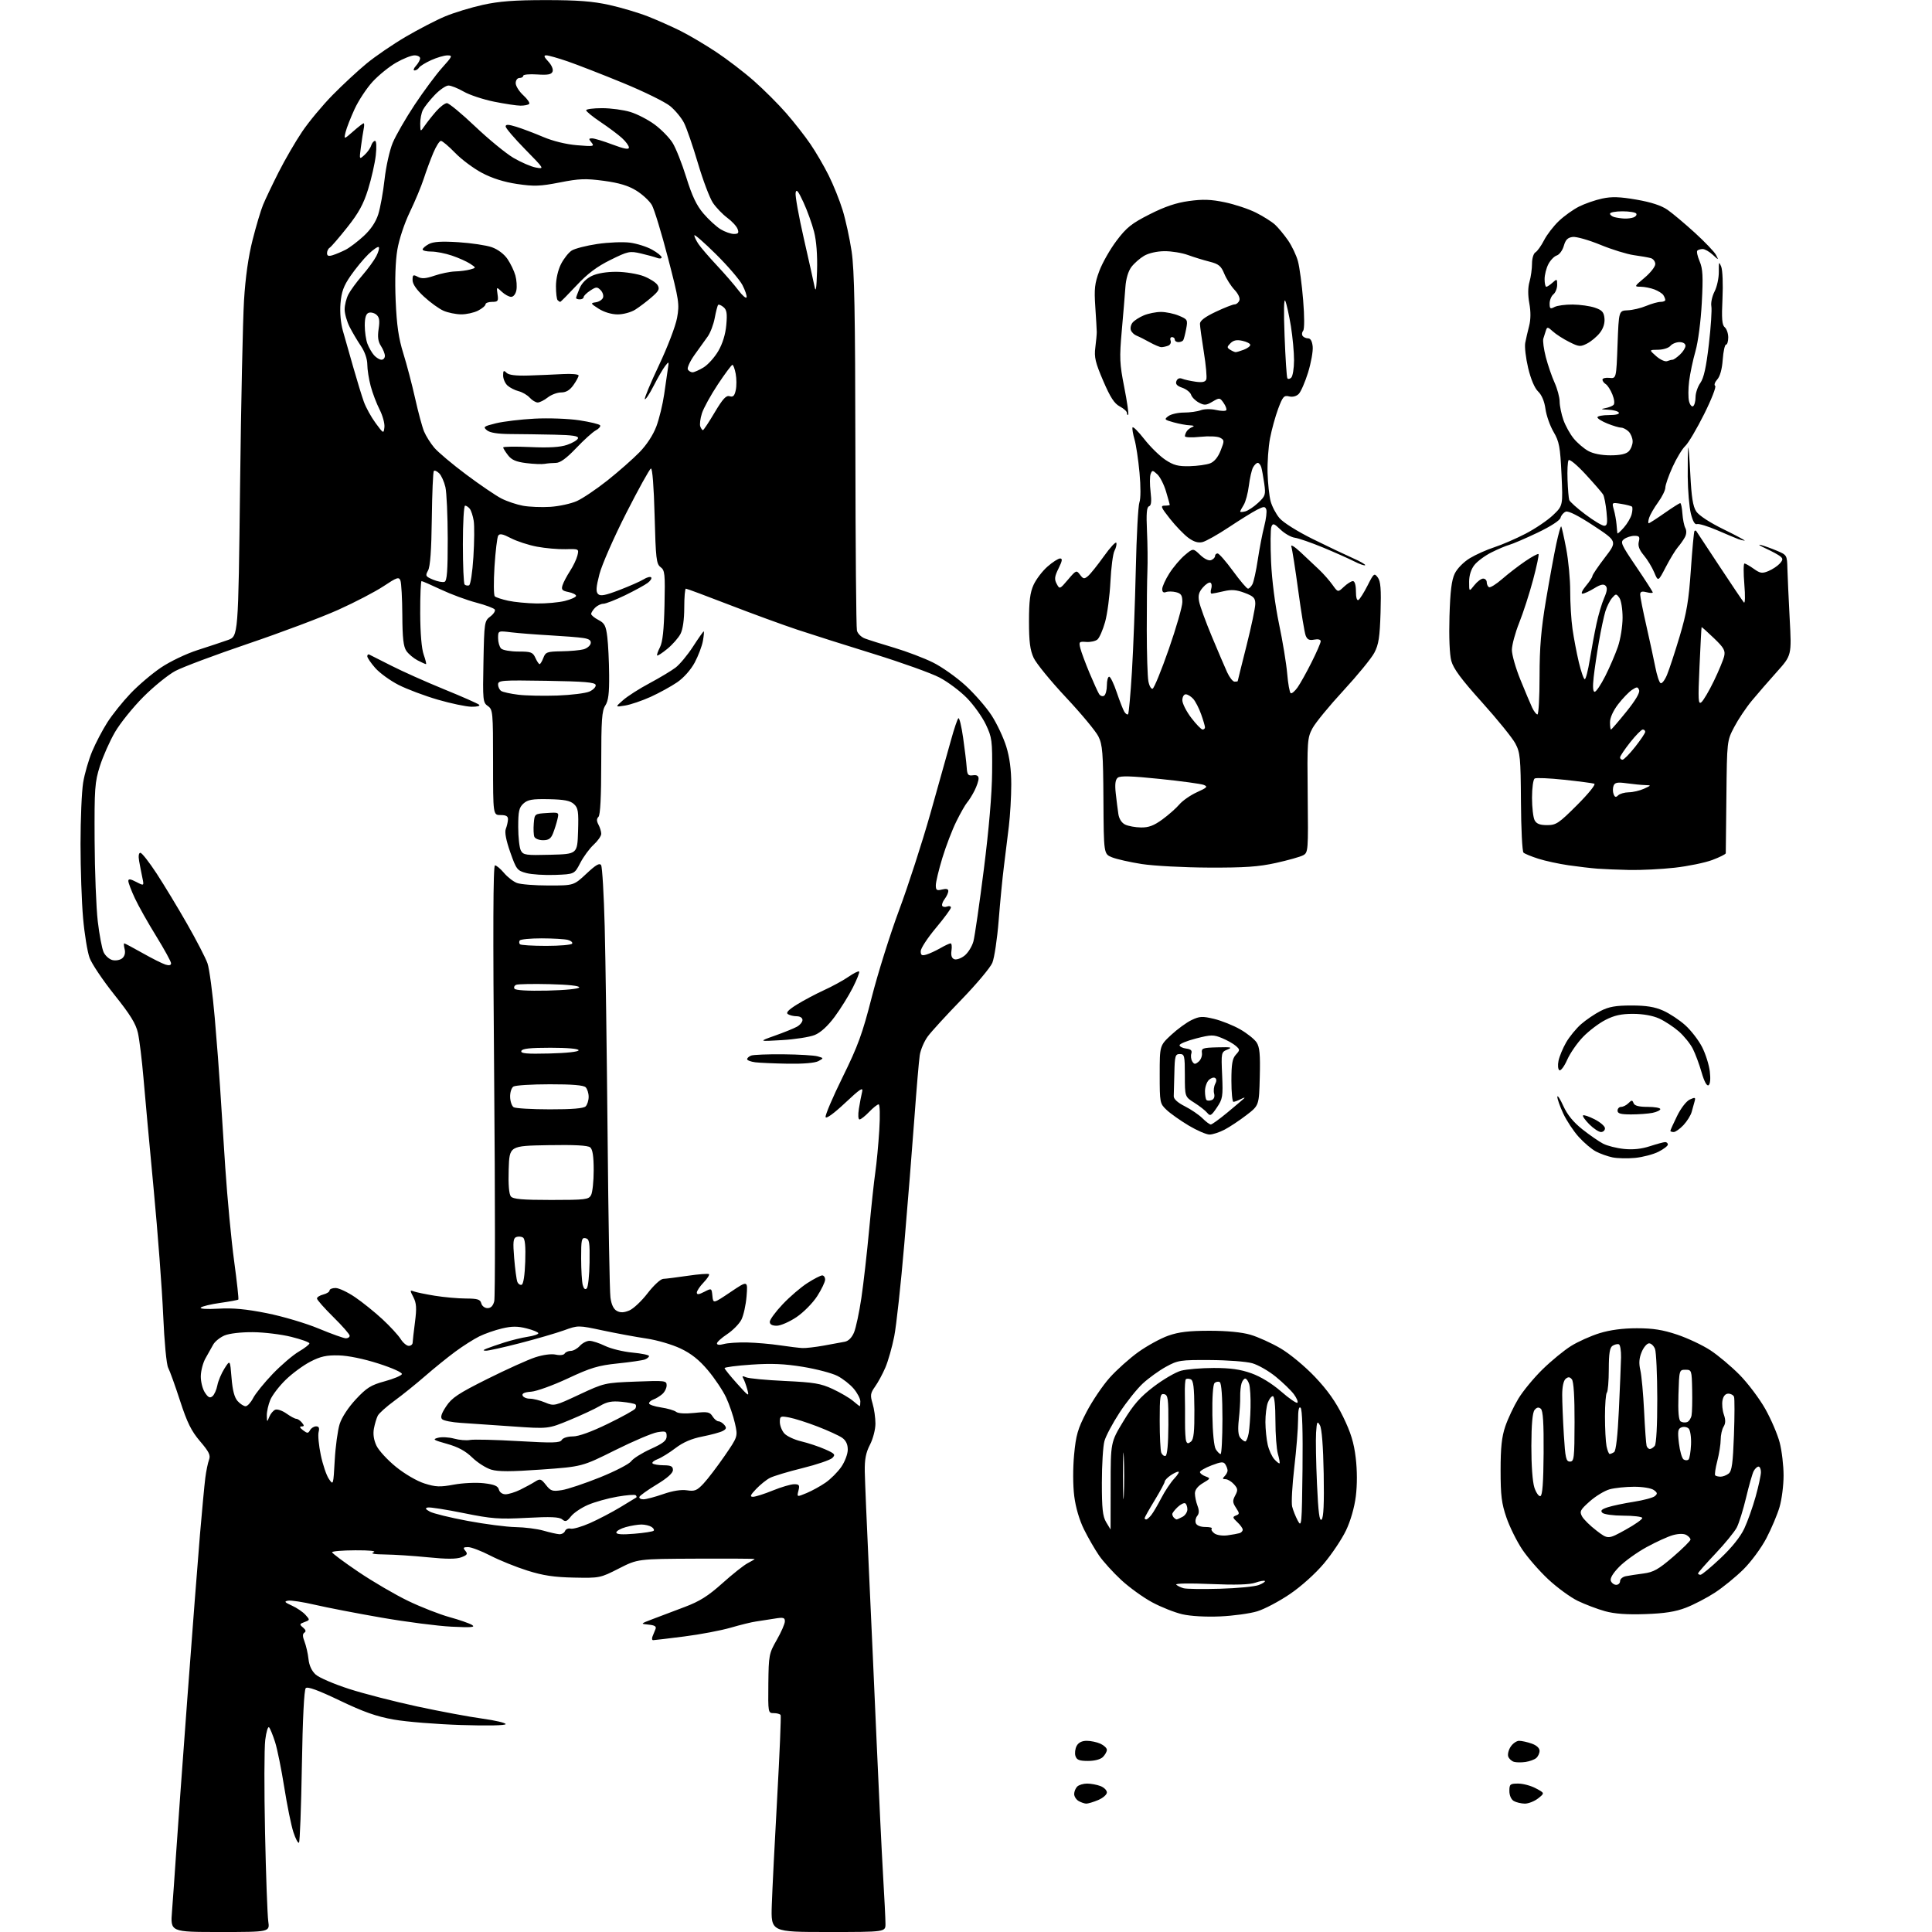 <?xml version="1.0" encoding="UTF-8" standalone="no"?>
<svg 
  version="1.1" 
  xmlns="http://www.w3.org/2000/svg" 
  xmlns:xlink="http://www.w3.org/1999/xlink" 
  xmlns:svg="http://www.w3.org/2000/svg"
  xmlns:rdf="http://www.w3.org/1999/02/22-rdf-syntax-ns#"
  xmlns:cc="http://creativecommons.org/ns#"
  xmlns:dc="http://purl.org/dc/elements/1.1/"
  viewBox="0 0 768 768"
  width="768"
  height="768"
>
<style>svg {background-color: white; }</style>"
<path stroke="none" fill="black" fill-rule="evenodd" d="M87.49,768.00C67.72,768.00 67.72,768.00 68.38,759.75C68.73,755.21 69.46,744.98 69.99,737.00C70.51,729.02 72.54,701.12 74.48,675.00C76.42,648.88 78.68,619.62 79.49,610.00C80.31,600.38 81.26,590.25 81.61,587.50C81.96,584.75 82.63,581.50 83.09,580.29C83.77,578.48 83.11,577.12 79.53,572.93C76.05,568.85 74.41,565.54 71.58,556.85C69.63,550.84 67.50,544.93 66.86,543.73C66.18,542.47 65.33,533.53 64.86,522.70C64.41,512.34 62.71,489.83 61.08,472.68C59.46,455.53 57.63,435.65 57.03,428.50C56.42,421.35 55.43,413.32 54.84,410.65C54.01,406.94 51.82,403.38 45.47,395.44C40.92,389.73 36.48,383.14 35.62,380.78C34.75,378.43 33.59,371.32 33.03,365.00C32.47,358.68 32.01,345.40 32.01,335.50C32.01,325.60 32.48,314.63 33.05,311.12C33.62,307.61 35.24,302.00 36.64,298.67C38.04,295.33 40.77,290.13 42.70,287.12C44.63,284.10 48.75,278.95 51.86,275.69C54.96,272.42 60.42,267.78 63.98,265.38C67.58,262.95 74.03,259.87 78.48,258.44C82.89,257.03 88.35,255.21 90.61,254.41C94.72,252.94 94.72,252.94 95.43,193.22C95.82,160.37 96.53,127.18 97.00,119.46C97.56,110.24 98.73,101.98 100.40,95.41C101.79,89.91 103.66,83.63 104.56,81.45C105.45,79.28 108.23,73.45 110.73,68.50C113.23,63.55 117.45,56.28 120.10,52.35C122.75,48.42 128.20,41.86 132.21,37.78C136.22,33.70 142.33,28.03 145.79,25.19C149.25,22.34 156.23,17.58 161.29,14.61C166.36,11.64 173.38,8.00 176.90,6.53C180.42,5.05 187.17,2.99 191.90,1.94C198.43,0.50 204.47,0.04 217.00,0.04C229.59,0.04 235.56,0.50 242.19,1.96C246.96,3.02 253.94,5.10 257.69,6.58C261.43,8.07 267.20,10.63 270.50,12.28C273.80,13.92 280.10,17.64 284.50,20.54C288.90,23.44 295.74,28.67 299.69,32.16C303.65,35.65 309.43,41.42 312.54,45.00C315.66,48.58 319.96,54.06 322.10,57.20C324.25,60.33 327.53,65.95 329.40,69.70C331.27,73.44 333.77,79.65 334.95,83.50C336.14,87.35 337.75,94.73 338.53,99.90C339.64,107.29 339.96,124.20 340.03,178.90C340.07,217.18 340.35,249.47 340.64,250.66C340.93,251.86 342.37,253.28 343.84,253.82C345.30,254.37 350.55,256.03 355.50,257.50C360.45,258.98 367.37,261.61 370.87,263.35C374.38,265.08 380.20,269.20 383.81,272.50C387.41,275.80 392.09,281.17 394.20,284.43C396.30,287.69 398.92,293.25 400.01,296.78C401.35,301.11 402.00,306.04 401.99,311.86C401.99,316.61 401.56,324.10 401.03,328.50C400.51,332.90 399.62,340.10 399.06,344.50C398.50,348.90 397.57,358.51 396.99,365.86C396.41,373.21 395.27,380.80 394.47,382.73C393.67,384.65 388.14,391.23 382.20,397.36C376.25,403.49 370.22,410.07 368.80,412.00C367.38,413.93 365.94,417.30 365.61,419.50C365.28,421.70 364.32,432.95 363.48,444.50C362.64,456.05 360.83,478.55 359.47,494.50C358.11,510.45 356.31,526.98 355.47,531.23C354.63,535.48 353.05,541.04 351.96,543.59C350.87,546.14 349.02,549.57 347.85,551.20C345.99,553.82 345.87,554.63 346.87,557.96C347.49,560.03 348.00,563.61 348.00,565.91C348.00,568.23 347.04,571.94 345.83,574.29C344.19,577.45 343.68,580.12 343.76,585.00C343.83,588.58 344.57,606.35 345.42,624.50C346.27,642.65 347.65,673.48 348.50,693.00C349.35,712.52 350.48,735.92 351.01,745.00C351.55,754.08 351.99,762.96 351.99,764.75C352.00,768.00 352.00,768.00 329.22,768.00C306.45,768.00 306.45,768.00 306.80,757.25C307.00,751.34 307.96,732.10 308.95,714.50C309.93,696.90 310.54,682.16 310.31,681.75C310.07,681.34 308.85,681.00 307.59,681.00C305.33,681.00 305.31,680.86 305.43,669.25C305.56,657.96 305.69,657.28 308.78,651.88C310.55,648.79 312.00,645.47 312.00,644.50C312.00,642.99 311.40,642.84 307.75,643.45C305.41,643.84 302.15,644.34 300.50,644.57C298.85,644.79 294.35,645.90 290.50,647.02C286.65,648.14 278.32,649.72 272.00,650.52C265.68,651.33 260.11,651.99 259.64,651.99C259.17,652.00 259.06,651.33 259.39,650.50C259.73,649.67 260.26,648.36 260.58,647.57C261.00,646.53 260.25,646.05 257.83,645.82C254.50,645.50 254.50,645.50 259.50,643.59C262.25,642.54 267.95,640.39 272.17,638.80C278.13,636.56 281.49,634.44 287.15,629.37C291.17,625.76 295.70,622.17 297.23,621.38C298.75,620.59 300.00,619.85 300.00,619.72C300.00,619.60 289.54,619.54 276.75,619.59C253.50,619.69 253.50,619.69 246.00,623.51C238.61,627.28 238.35,627.33 228.16,627.12C220.28,626.96 215.87,626.30 209.66,624.34C205.17,622.93 198.55,620.25 194.94,618.39C191.32,616.52 187.33,615.00 186.06,615.00C184.14,615.00 183.96,615.25 184.99,616.48C186.01,617.72 185.74,618.15 183.40,619.04C181.41,619.79 177.53,619.80 170.12,619.05C164.36,618.47 156.69,617.97 153.08,617.93C148.66,617.88 147.16,617.59 148.50,617.04C149.73,616.54 146.96,616.24 141.25,616.27C136.16,616.29 132.00,616.64 132.00,617.04C132.00,617.44 136.74,620.97 142.53,624.88C148.31,628.78 157.20,633.97 162.28,636.41C167.35,638.85 174.72,641.73 178.65,642.82C182.58,643.90 186.63,645.31 187.65,645.95C189.10,646.87 187.36,647.01 179.50,646.63C174.00,646.36 161.46,644.74 151.63,643.03C141.81,641.33 129.90,639.02 125.17,637.92C120.44,636.82 115.65,636.08 114.53,636.29C112.85,636.59 113.11,636.93 116.02,638.25C117.96,639.12 120.38,640.76 121.41,641.90C123.24,643.92 123.23,643.98 121.05,644.79C119.02,645.54 118.97,645.73 120.46,646.97C121.55,647.87 121.73,648.55 121.01,648.99C120.23,649.48 120.24,650.49 121.06,652.58C121.68,654.19 122.39,657.30 122.63,659.50C122.91,662.10 123.93,664.27 125.53,665.70C126.88,666.91 132.83,669.46 138.75,671.37C144.66,673.28 156.93,676.43 166.00,678.38C175.07,680.33 186.66,682.49 191.75,683.18C196.84,683.88 201.00,684.86 201.00,685.36C201.00,685.91 193.83,686.06 183.25,685.72C173.49,685.41 161.45,684.44 156.50,683.55C149.66,682.34 144.51,680.52 135.04,675.98C126.41,671.85 122.26,670.34 121.54,671.06C120.89,671.71 120.31,683.25 120.00,701.97C119.72,718.40 119.21,732.13 118.85,732.48C118.50,732.84 117.49,730.96 116.63,728.31C115.76,725.67 114.13,717.65 113.00,710.50C111.87,703.35 110.23,695.25 109.35,692.50C108.47,689.75 107.40,687.11 106.96,686.64C106.53,686.16 105.84,688.41 105.44,691.64C105.03,694.86 105.00,711.45 105.36,728.50C105.72,745.55 106.30,761.41 106.64,763.75C107.26,768.00 107.26,768.00 87.49,768.00zM431.78,716.97C431.08,716.95 429.71,716.48 428.75,715.92C427.79,715.36 427.00,714.11 427.00,713.15C427.00,712.19 427.54,710.86 428.20,710.20C428.86,709.54 430.63,709.00 432.13,709.00C433.64,709.00 436.02,709.44 437.43,709.98C438.85,710.51 440.00,711.66 440.00,712.53C440.00,713.39 438.44,714.75 436.53,715.55C434.62,716.35 432.49,716.99 431.78,716.97zM606.12,716.97C604.68,716.95 602.71,716.48 601.75,715.92C600.71,715.31 600.00,713.71 600.00,711.95C600.00,709.24 600.29,709.00 603.50,709.00C605.43,709.00 608.60,709.85 610.54,710.90C614.08,712.79 614.08,712.79 611.41,714.90C609.93,716.05 607.55,716.99 606.12,716.97zM606.40,700.41C604.81,700.65 602.75,700.62 601.84,700.36C600.92,700.10 599.90,699.17 599.56,698.30C599.23,697.43 599.65,695.66 600.50,694.36C601.35,693.06 602.87,692.00 603.87,692.00C604.88,692.00 607.12,692.49 608.85,693.10C610.79,693.77 612.00,694.88 612.00,695.98C612.00,696.95 611.39,698.26 610.65,698.87C609.91,699.49 608.00,700.18 606.40,700.41zM432.50,700.00C429.04,700.00 428.01,699.59 427.51,698.04C427.17,696.96 427.38,695.16 427.98,694.04C428.69,692.70 430.08,692.00 431.99,692.00C433.59,692.00 436.05,692.52 437.45,693.16C438.85,693.80 440.00,694.89 440.00,695.59C440.00,696.29 439.29,697.56 438.43,698.43C437.48,699.38 435.13,700.00 432.50,700.00zM485.00,642.55C479.33,642.80 473.28,642.45 470.00,641.70C466.98,641.00 461.59,638.87 458.04,636.96C454.49,635.06 448.94,631.06 445.72,628.08C442.49,625.09 438.51,620.70 436.87,618.31C435.23,615.92 432.55,611.28 430.92,607.99C429.08,604.28 427.60,599.27 427.03,594.75C426.49,590.50 426.47,583.68 426.97,578.31C427.71,570.44 428.42,568.00 431.93,561.24C434.19,556.91 438.32,550.79 441.11,547.66C443.91,544.53 449.06,539.92 452.56,537.42C456.07,534.92 461.41,532.00 464.44,530.94C468.59,529.48 472.63,529.00 480.79,529.00C487.71,529.00 493.60,529.57 497.07,530.58C500.06,531.45 505.45,533.89 509.06,536.01C512.75,538.18 518.70,543.11 522.71,547.33C527.73,552.62 531.00,557.24 533.89,563.15C536.97,569.46 538.20,573.46 538.92,579.50C539.52,584.46 539.53,590.28 538.96,594.82C538.40,599.26 536.87,604.58 535.07,608.35C533.44,611.77 529.49,617.69 526.29,621.50C522.88,625.55 517.27,630.60 512.76,633.66C508.52,636.55 502.68,639.63 499.78,640.52C496.87,641.41 490.23,642.32 485.00,642.55zM654.00,641.63C646.70,641.88 641.83,641.53 638.00,640.47C634.98,639.63 630.10,637.78 627.16,636.36C624.23,634.93 618.95,631.07 615.43,627.78C611.91,624.49 607.26,619.15 605.10,615.92C602.94,612.68 600.12,606.99 598.84,603.27C596.90,597.64 596.51,594.47 596.51,584.50C596.51,575.40 596.96,571.17 598.38,567.00C599.41,563.98 601.74,559.02 603.57,556.00C605.39,552.98 609.72,547.73 613.19,544.34C616.66,540.95 621.75,536.77 624.50,535.06C627.25,533.34 632.36,531.04 635.86,529.96C640.05,528.67 645.09,528.00 650.68,528.00C657.10,528.00 660.98,528.62 666.72,530.54C670.88,531.94 676.81,534.73 679.89,536.75C682.98,538.77 688.20,543.16 691.50,546.50C694.80,549.85 699.39,555.94 701.71,560.04C704.02,564.14 706.61,570.18 707.46,573.46C708.31,576.74 709.00,582.62 709.00,586.53C709.00,590.44 708.28,596.08 707.40,599.07C706.53,602.06 704.17,607.63 702.17,611.46C700.14,615.34 696.09,620.83 693.02,623.87C689.98,626.87 684.87,631.04 681.65,633.13C678.43,635.22 673.25,637.91 670.15,639.10C666.01,640.69 661.70,641.37 654.00,641.63zM485.00,631.55C491.88,631.36 498.80,630.69 500.39,630.07C501.98,629.45 503.06,628.73 502.80,628.47C502.54,628.21 500.83,628.51 499.01,629.14C496.75,629.93 491.11,630.10 481.17,629.67C472.78,629.31 467.04,629.42 467.57,629.92C468.08,630.41 469.40,631.05 470.50,631.35C471.60,631.66 478.12,631.75 485.00,631.55zM642.47,630.00C643.31,630.00 644.00,629.33 644.00,628.52C644.00,627.70 645.01,626.83 646.25,626.57C647.49,626.32 650.66,625.83 653.31,625.49C657.30,624.97 659.28,623.85 665.06,618.88C668.87,615.60 672.00,612.50 672.00,612.00C672.00,611.51 671.26,610.68 670.34,610.17C669.32,609.60 667.32,609.62 665.09,610.22C663.12,610.75 658.35,612.92 654.50,615.03C650.65,617.15 645.75,620.67 643.62,622.87C641.13,625.42 639.95,627.42 640.33,628.43C640.67,629.29 641.63,630.00 642.47,630.00zM675.98,626.00C676.52,626.00 680.11,623.03 683.95,619.40C688.36,615.25 691.84,610.91 693.37,607.65C694.70,604.82 696.73,599.10 697.89,594.94C699.05,590.78 700.00,586.39 700.00,585.19C700.00,583.98 699.57,583.00 699.04,583.00C698.50,583.00 697.65,583.79 697.13,584.76C696.61,585.72 695.25,590.46 694.11,595.28C692.96,600.10 691.29,605.47 690.40,607.20C689.50,608.93 685.67,613.62 681.88,617.62C678.10,621.62 675.00,625.14 675.00,625.45C675.00,625.75 675.44,626.00 675.98,626.00zM646.18,608.10C650.01,605.99 653.00,603.86 652.82,603.38C652.64,602.90 649.26,602.50 645.30,602.50C641.25,602.49 637.59,601.99 636.95,601.35C636.10,600.50 636.66,599.94 639.16,599.14C641.00,598.55 645.63,597.58 649.46,596.98C653.29,596.38 657.04,595.38 657.80,594.75C658.96,593.79 658.89,593.39 657.40,592.30C656.40,591.57 652.97,591.00 649.56,591.01C646.23,591.01 641.86,591.47 639.86,592.02C637.86,592.58 634.30,594.73 631.96,596.81C628.17,600.18 627.83,600.82 628.87,602.76C629.51,603.96 632.10,606.51 634.63,608.44C639.22,611.95 639.22,611.95 646.18,608.10zM487.97,610.32C489.91,610.05 492.06,609.66 492.75,609.45C493.44,609.24 494.00,608.62 494.00,608.07C494.00,607.52 493.03,606.17 491.84,605.07C489.96,603.31 489.89,602.98 491.30,602.44C492.79,601.86 492.80,601.62 491.32,599.36C489.95,597.28 489.91,596.54 491.02,594.46C492.15,592.35 492.08,591.75 490.51,590.01C489.51,588.90 487.99,588.00 487.15,588.00C485.94,588.00 485.87,587.73 486.80,586.80C487.46,586.14 487.99,585.13 487.98,584.55C487.98,583.97 487.58,582.88 487.10,582.12C486.37,580.97 485.47,581.04 481.61,582.51C479.08,583.48 477.00,584.68 477.00,585.17C477.00,585.66 477.98,586.43 479.18,586.87C481.28,587.65 481.24,587.74 478.18,589.55C476.13,590.77 475.00,592.22 475.00,593.65C475.00,594.87 475.46,597.08 476.02,598.56C476.74,600.46 476.71,601.64 475.91,602.61C475.29,603.36 475.04,604.66 475.36,605.49C475.71,606.40 477.20,607.00 479.14,607.00C480.89,607.00 482.04,607.29 481.68,607.65C481.32,608.01 481.80,608.86 482.74,609.55C483.71,610.26 485.97,610.59 487.97,610.32zM222.28,609.87C223.26,609.94 224.30,609.37 224.60,608.61C224.89,607.85 225.89,607.42 226.82,607.66C227.75,607.91 231.21,606.91 234.51,605.46C237.80,604.00 243.20,601.18 246.50,599.19C249.80,597.21 252.69,595.45 252.92,595.29C253.15,595.13 253.06,594.72 252.72,594.39C252.38,594.05 249.06,594.31 245.33,594.96C241.60,595.61 236.39,597.07 233.74,598.21C231.09,599.35 228.05,601.40 226.97,602.77C225.33,604.85 224.76,605.05 223.47,603.98C222.30,603.01 218.92,602.86 209.43,603.37C198.33,603.96 195.51,603.75 184.29,601.48C177.34,600.07 170.95,599.07 170.08,599.25C168.88,599.51 169.07,599.90 170.90,600.91C172.22,601.63 178.97,603.29 185.90,604.58C192.83,605.88 201.43,606.99 205.00,607.05C208.57,607.11 213.53,607.74 216.00,608.45C218.47,609.16 221.30,609.80 222.28,609.87zM252.12,609.69C256.03,609.37 259.51,608.83 259.84,608.49C260.17,608.16 259.78,607.47 258.97,606.96C258.16,606.45 256.38,606.03 255.00,606.02C253.62,606.02 250.81,606.48 248.75,607.05C246.69,607.63 245.00,608.59 245.00,609.19C245.00,609.94 247.25,610.10 252.12,609.69zM441.47,608.00C441.48,608.00 441.50,600.19 441.50,590.65C441.50,573.30 441.50,573.30 446.60,564.90C450.59,558.32 453.19,555.36 458.60,551.23C462.39,548.34 467.29,545.48 469.48,544.88C471.66,544.29 477.51,543.80 482.48,543.79C489.14,543.79 493.05,544.34 497.43,545.90C501.13,547.22 505.57,549.94 509.24,553.12C512.46,555.93 515.39,557.94 515.74,557.60C516.08,557.25 515.45,555.74 514.34,554.23C513.22,552.73 510.00,549.61 507.17,547.29C504.34,544.98 500.11,542.55 497.76,541.90C495.42,541.24 487.88,540.67 481.00,540.64C469.19,540.57 468.22,540.72 463.50,543.31C460.75,544.82 456.59,547.82 454.27,549.97C451.94,552.13 447.78,557.34 445.04,561.54C442.29,565.75 439.58,570.84 439.03,572.85C438.47,574.86 438.01,582.28 438.01,589.35C438.00,599.69 438.33,602.76 439.72,605.10C440.66,606.69 441.45,608.00 441.47,608.00zM517.77,584.07C517.94,569.13 517.67,560.27 517.02,559.62C516.33,558.93 516.00,560.51 516.00,564.56C516.00,567.83 515.33,576.28 514.50,583.33C513.68,590.38 513.29,597.36 513.64,598.83C513.99,600.30 515.01,602.85 515.89,604.50C517.42,607.34 517.51,606.26 517.77,584.07zM525.36,604.04C526.15,603.25 526.40,597.64 526.19,585.77C525.99,574.93 525.44,567.87 524.69,566.57C523.64,564.74 523.46,565.07 523.16,569.50C522.98,572.25 523.14,581.40 523.52,589.84C524.04,601.33 524.51,604.89 525.36,604.04zM455.64,604.00C455.99,604.00 456.90,603.21 457.66,602.25C458.43,601.29 460.21,598.25 461.63,595.50C463.05,592.75 465.38,589.26 466.79,587.75C468.21,586.24 468.94,585.00 468.41,585.00C467.88,585.00 466.44,585.70 465.22,586.56C464.00,587.41 463.00,588.49 463.00,588.95C463.00,589.42 461.20,592.76 459.00,596.38C456.80,600.00 455.00,603.20 455.00,603.48C455.00,603.77 455.29,604.00 455.64,604.00zM467.73,604.00C467.95,604.00 469.00,603.53 470.07,602.96C471.13,602.40 472.00,601.07 472.00,600.02C472.00,598.98 471.62,597.88 471.15,597.59C470.68,597.31 469.33,597.97 468.15,599.07C466.97,600.18 466.00,601.44 466.00,601.87C466.00,602.31 466.30,602.97 466.67,603.33C467.03,603.70 467.51,604.00 467.73,604.00zM446.74,594.30C446.93,590.33 446.93,583.58 446.74,579.30C446.56,575.01 446.40,578.25 446.40,586.50C446.40,594.75 446.55,598.26 446.74,594.30zM255.76,596.00C256.82,596.00 260.34,595.07 263.59,593.94C267.37,592.62 270.78,592.07 273.07,592.42C276.15,592.89 277.05,592.53 279.67,589.73C281.34,587.95 285.09,583.02 288.02,578.78C293.33,571.05 293.33,571.05 292.15,565.78C291.50,562.87 289.91,558.25 288.63,555.50C287.34,552.75 284.09,547.89 281.39,544.69C277.92,540.56 274.76,538.06 270.50,536.04C267.20,534.47 261.12,532.69 257.00,532.09C252.88,531.48 245.08,530.04 239.67,528.89C229.84,526.79 229.84,526.79 224.17,528.84C221.05,529.96 213.16,532.26 206.64,533.94C200.12,535.62 194.05,536.97 193.14,536.93C191.88,536.88 191.96,536.68 193.50,536.06C194.60,535.62 197.75,534.53 200.50,533.65C203.25,532.77 207.41,531.75 209.75,531.39C212.09,531.04 214.00,530.41 214.00,529.99C214.00,529.58 211.90,528.71 209.33,528.06C205.73,527.15 203.48,527.16 199.58,528.08C196.78,528.73 192.70,530.16 190.50,531.25C188.30,532.34 184.03,535.05 181.00,537.29C177.97,539.52 172.57,543.89 169.00,547.00C165.43,550.11 159.93,554.54 156.78,556.84C153.63,559.14 150.66,561.80 150.17,562.76C149.68,563.72 148.99,566.01 148.64,567.86C148.23,570.07 148.57,572.40 149.65,574.68C150.56,576.59 154.04,580.38 157.40,583.10C160.91,585.94 165.72,588.75 168.73,589.70C173.20,591.11 174.90,591.18 180.43,590.16C184.01,589.50 189.34,589.26 192.36,589.61C196.54,590.10 197.95,590.70 198.32,592.13C198.61,593.22 199.70,594.00 200.95,594.00C202.13,594.00 204.76,593.19 206.80,592.19C208.83,591.19 211.49,589.75 212.69,588.98C214.69,587.71 215.08,587.83 217.02,590.29C218.92,592.71 219.59,592.93 223.32,592.35C225.62,592.00 232.45,589.71 238.50,587.28C244.55,584.84 250.14,581.95 250.92,580.86C251.69,579.77 255.18,577.58 258.67,576.00C263.65,573.74 265.00,572.66 265.00,570.93C265.00,568.96 264.62,568.80 261.33,569.33C259.30,569.66 251.74,572.87 244.52,576.47C231.39,583.01 231.39,583.01 215.21,584.17C203.15,585.03 198.07,585.04 195.27,584.20C193.19,583.57 189.79,581.41 187.71,579.38C185.05,576.79 182.08,575.18 177.71,573.96C172.23,572.43 171.81,572.15 174.13,571.54C175.58,571.15 178.45,571.31 180.50,571.87C182.55,572.44 185.42,572.68 186.87,572.40C188.32,572.13 196.93,572.33 206.00,572.86C219.85,573.66 222.63,573.59 223.30,572.41C223.76,571.60 225.65,571.00 227.72,571.00C230.02,571.00 235.06,569.18 241.61,565.99C247.27,563.24 252.19,560.51 252.55,559.93C252.91,559.34 252.94,558.61 252.62,558.29C252.30,557.97 249.80,557.50 247.06,557.23C243.18,556.86 241.29,557.22 238.48,558.88C236.50,560.05 231.07,562.58 226.40,564.51C217.92,568.02 217.92,568.02 203.71,567.02C195.89,566.47 186.65,565.83 183.16,565.61C179.67,565.39 176.34,564.74 175.75,564.15C174.99,563.39 175.46,561.90 177.36,559.04C179.61,555.63 182.18,553.93 193.76,548.14C201.32,544.37 209.86,540.51 212.75,539.56C215.88,538.54 219.17,538.10 220.90,538.48C222.57,538.85 224.09,538.67 224.46,538.06C224.82,537.48 225.92,537.00 226.90,537.00C227.89,537.00 229.50,536.10 230.50,535.00C231.50,533.90 233.22,533.00 234.34,533.00C235.46,533.00 238.25,533.91 240.55,535.03C242.85,536.14 247.72,537.33 251.37,537.67C255.02,538.01 258.00,538.63 258.00,539.04C258.00,539.45 257.26,540.07 256.36,540.41C255.46,540.76 250.60,541.47 245.56,541.99C237.76,542.80 234.81,543.69 225.71,547.95C219.83,550.70 213.28,553.07 211.14,553.22C208.52,553.41 207.41,553.91 207.74,554.75C208.00,555.44 209.31,556.00 210.64,556.00C211.97,556.00 214.70,556.68 216.69,557.51C220.26,559.01 220.47,558.96 230.31,554.35C240.18,549.74 240.47,549.68 252.65,549.21C264.45,548.75 265.00,548.82 265.00,550.71C265.00,551.80 264.21,553.37 263.25,554.19C262.29,555.02 260.71,555.98 259.75,556.32C258.79,556.66 258.00,557.35 258.00,557.86C258.00,558.36 260.14,559.09 262.75,559.48C265.36,559.87 268.07,560.66 268.77,561.23C269.54,561.87 272.39,562.04 276.02,561.66C281.29,561.10 282.15,561.27 283.24,563.02C283.92,564.11 284.99,565.00 285.62,565.00C286.24,565.00 287.29,565.64 287.94,566.43C288.89,567.57 288.76,568.06 287.31,568.83C286.32,569.37 282.67,570.36 279.21,571.04C274.91,571.88 271.54,573.34 268.52,575.64C266.09,577.49 262.90,579.47 261.42,580.03C259.93,580.60 259.03,581.37 259.41,581.74C259.79,582.12 261.77,582.45 263.80,582.47C266.73,582.49 267.50,582.89 267.50,584.36C267.50,585.58 265.27,587.57 261.00,590.15C257.43,592.31 254.35,594.51 254.17,595.04C253.98,595.57 254.70,596.00 255.76,596.00zM299.33,595.00C300.27,595.00 303.81,593.88 307.19,592.50C310.58,591.12 314.40,590.00 315.69,590.00C317.71,590.00 317.95,590.36 317.39,592.57C316.75,595.13 316.75,595.13 320.63,593.52C322.76,592.63 326.15,590.77 328.17,589.37C330.19,587.98 333.00,585.16 334.42,583.12C335.85,581.04 337.00,578.00 337.00,576.25C337.00,574.13 336.27,572.60 334.75,571.53C333.51,570.67 329.12,568.66 325.00,567.07C320.88,565.48 315.81,563.86 313.75,563.48C310.23,562.82 310.00,562.93 310.00,565.28C310.00,566.65 310.79,568.68 311.75,569.78C312.71,570.88 315.75,572.31 318.50,572.96C321.25,573.61 325.50,575.02 327.94,576.10C331.87,577.83 332.20,578.22 330.89,579.54C330.07,580.36 324.71,582.19 318.99,583.60C313.26,585.01 307.43,586.77 306.04,587.50C304.64,588.22 302.18,590.21 300.56,591.91C298.25,594.34 297.99,595.00 299.33,595.00zM612.34,594.72C613.15,594.45 613.53,589.30 613.61,577.67C613.69,565.62 613.38,560.73 612.49,559.99C611.63,559.28 610.89,559.42 610.03,560.47C609.19,561.48 608.77,566.11 608.74,574.76C608.72,582.41 609.20,589.07 609.94,591.33C610.63,593.40 611.71,594.93 612.34,594.72zM133.06,580.50C133.36,575.00 134.25,568.51 135.02,566.07C135.86,563.42 138.46,559.46 141.46,556.24C145.77,551.63 147.44,550.58 152.95,549.08C156.49,548.12 159.56,546.83 159.76,546.23C159.96,545.61 155.93,543.79 150.46,542.04C144.57,540.15 138.40,538.88 134.65,538.79C129.78,538.67 127.44,539.18 123.41,541.26C120.60,542.70 116.19,545.94 113.60,548.46C111.00,550.98 108.23,554.59 107.44,556.49C106.65,558.38 106.03,561.19 106.06,562.72C106.12,565.40 106.16,565.42 107.04,563.23C107.54,561.98 108.62,560.70 109.44,560.38C110.26,560.07 112.25,560.76 113.87,561.91C115.49,563.06 117.25,564.00 117.78,564.00C118.32,564.00 119.32,564.67 120.00,565.50C121.00,566.71 120.98,567.01 119.87,567.03C118.96,567.05 119.15,567.56 120.45,568.54C122.18,569.85 122.51,569.84 123.25,568.51C123.72,567.68 124.80,567.00 125.66,567.00C126.78,567.00 127.06,567.64 126.65,569.27C126.33,570.52 126.73,574.63 127.52,578.41C128.31,582.19 129.75,586.46 130.73,587.89C132.49,590.49 132.50,590.45 133.06,580.50zM683.98,587.00C684.88,587.00 686.33,586.44 687.19,585.75C688.44,584.76 688.87,581.61 689.27,570.50C689.55,562.80 689.56,555.94 689.30,555.25C689.04,554.56 688.02,554.00 687.03,554.00C685.88,554.00 685.05,554.95 684.72,556.66C684.44,558.12 684.68,560.66 685.26,562.31C686.00,564.45 685.97,565.81 685.15,567.13C684.52,568.14 684.00,570.46 684.00,572.27C684.00,574.08 683.39,577.91 682.65,580.77C681.91,583.63 681.53,586.20 681.82,586.48C682.10,586.77 683.07,587.00 683.98,587.00zM508.64,581.69C508.82,581.51 508.52,579.83 507.98,577.94C507.44,576.06 507.00,570.12 507.00,564.76C507.00,558.76 506.60,555.00 505.98,555.00C505.41,555.00 504.51,556.15 503.98,557.57C503.44,558.98 503.01,562.46 503.02,565.32C503.04,568.17 503.45,572.22 503.94,574.32C504.42,576.43 505.61,579.02 506.57,580.08C507.53,581.14 508.47,581.87 508.64,581.69zM624.09,581.00C625.72,581.00 625.88,579.69 625.91,565.32C625.94,555.26 625.56,549.17 624.84,548.31C624.01,547.30 623.40,547.25 622.37,548.11C621.53,548.80 621.00,551.27 621.00,554.47C621.00,557.34 621.29,564.48 621.65,570.34C622.22,579.66 622.53,581.00 624.09,581.00zM671.23,580.17C671.64,579.76 672.08,577.08 672.21,574.23C672.33,571.34 671.92,568.52 671.28,567.88C670.65,567.25 669.37,567.03 668.43,567.39C666.99,567.94 666.83,568.91 667.40,573.73C667.77,576.86 668.61,579.76 669.28,580.17C669.94,580.58 670.82,580.58 671.23,580.17zM463.32,578.73C464.00,578.50 464.41,574.02 464.45,566.46C464.49,555.89 464.30,554.51 462.75,554.20C461.17,553.89 461.00,554.91 461.00,564.84C461.00,570.89 461.28,576.57 461.62,577.46C461.97,578.35 462.73,578.92 463.32,578.73zM485.21,578.00C485.60,578.00 485.93,571.72 485.94,564.04C485.94,555.30 485.55,549.84 484.88,549.43C484.30,549.07 483.36,549.24 482.79,549.81C482.18,550.42 481.83,555.59 481.94,562.52C482.04,569.49 482.59,574.97 483.29,576.10C483.95,577.15 484.81,578.00 485.21,578.00zM639.88,577.98C640.22,577.98 641.02,577.64 641.64,577.23C642.37,576.77 643.06,570.65 643.53,560.50C643.94,551.70 644.33,542.29 644.39,539.59C644.45,536.89 644.05,534.53 643.50,534.36C642.95,534.18 641.83,534.45 641.02,534.97C639.90,535.67 639.53,537.99 639.52,544.37C639.51,549.02 639.16,553.17 638.75,553.58C638.34,554.00 638.00,558.25 638.00,563.04C638.00,567.83 638.28,573.16 638.62,574.88C638.97,576.59 639.53,577.99 639.88,577.98zM655.85,576.00C656.35,576.00 657.22,575.44 657.79,574.75C658.41,573.99 658.81,566.61 658.79,556.00C658.77,546.38 658.37,537.49 657.90,536.25C657.43,535.01 656.37,534.00 655.54,534.00C654.71,534.00 653.38,535.54 652.60,537.42C651.57,539.89 651.42,541.89 652.06,544.67C652.55,546.77 653.22,554.12 653.56,561.00C653.89,567.88 654.34,574.06 654.55,574.75C654.76,575.44 655.35,576.00 655.85,576.00zM473.44,573.05C474.52,572.15 474.84,569.14 474.79,560.35C474.73,551.44 474.40,548.71 473.31,548.29C472.54,547.99 471.68,547.99 471.39,548.27C471.11,548.56 470.93,551.20 471.00,554.15C471.06,557.09 471.10,562.20 471.07,565.50C471.05,568.80 471.25,572.11 471.52,572.86C471.91,573.92 472.34,573.96 473.44,573.05zM495.01,573.00C495.43,573.00 496.04,571.54 496.37,569.75C496.69,567.96 497.03,563.33 497.11,559.46C497.20,555.59 496.95,551.43 496.57,550.21C496.18,549.00 495.48,548.00 495.00,548.00C494.52,548.00 493.86,548.86 493.53,549.91C493.20,550.95 492.96,553.32 493.00,555.16C493.05,557.00 492.80,561.10 492.45,564.28C492.01,568.21 492.20,570.54 493.03,571.53C493.70,572.34 494.59,573.00 495.01,573.00zM670.67,565.30C671.41,565.01 672.20,563.82 672.42,562.64C672.65,561.46 672.75,556.90 672.66,552.50C672.50,544.68 672.44,544.50 670.00,544.50C667.52,544.50 667.50,544.58 667.21,554.42C667.01,561.31 667.29,564.56 668.12,565.07C668.78,565.48 669.93,565.58 670.67,565.30zM97.63,559.00C98.35,559.00 99.70,557.54 100.63,555.75C101.55,553.97 105.05,549.65 108.40,546.15C111.76,542.66 116.41,538.68 118.75,537.30C121.09,535.93 123.00,534.45 123.00,534.01C123.00,533.57 119.74,532.40 115.75,531.41C111.76,530.42 104.90,529.59 100.50,529.56C95.84,529.52 91.14,530.07 89.25,530.87C87.46,531.63 85.43,533.26 84.75,534.50C84.06,535.74 82.68,538.19 81.69,539.95C80.69,541.71 79.85,544.91 79.82,547.07C79.79,549.23 80.52,552.15 81.45,553.56C82.74,555.53 83.44,555.88 84.46,555.03C85.19,554.42 86.06,552.48 86.40,550.71C86.73,548.95 88.01,545.92 89.23,544.00C91.46,540.50 91.46,540.50 92.04,547.71C92.44,552.69 93.19,555.56 94.47,556.96C95.48,558.08 96.90,559.00 97.63,559.00zM341.75,558.97C341.89,558.99 342.00,558.13 342.00,557.08C342.00,556.02 340.82,553.75 339.37,552.03C337.93,550.32 335.00,548.02 332.86,546.93C330.72,545.84 324.57,544.22 319.19,543.34C311.88,542.14 306.71,541.92 298.71,542.46C292.82,542.86 288.01,543.49 288.03,543.85C288.05,544.21 290.28,546.98 293.00,550.00C297.69,555.22 297.89,555.34 297.05,552.28C296.56,550.51 295.82,548.52 295.42,547.86C294.88,546.99 295.20,546.89 296.59,547.50C297.64,547.96 304.57,548.61 312.00,548.96C323.58,549.50 326.28,549.95 331.00,552.15C334.02,553.56 337.62,555.66 339.00,556.82C340.38,557.98 341.61,558.95 341.75,558.97zM318.94,535.87C320.28,535.94 324.11,535.50 327.44,534.90C330.77,534.29 334.54,533.60 335.82,533.36C337.27,533.09 338.64,531.71 339.49,529.67C340.24,527.87 341.56,521.70 342.41,515.95C343.26,510.20 344.64,498.07 345.48,489.00C346.32,479.93 347.43,469.57 347.95,466.00C348.47,462.43 349.18,454.89 349.53,449.25C349.89,443.43 349.77,439.00 349.27,439.00C348.78,439.00 347.08,440.35 345.50,442.00C343.92,443.65 342.20,445.00 341.69,445.00C341.14,445.00 341.03,443.22 341.42,440.75C341.79,438.41 342.37,435.38 342.71,434.00C343.20,431.98 341.91,432.83 335.96,438.42C331.51,442.60 328.44,444.83 328.19,444.06C327.95,443.36 331.00,436.20 334.96,428.16C341.07,415.75 342.83,410.92 346.56,396.31C348.98,386.84 353.87,371.27 357.43,361.72C360.99,352.17 366.57,334.94 369.83,323.43C373.09,311.92 376.78,298.77 378.03,294.22C379.28,289.66 380.61,285.74 380.99,285.50C381.38,285.27 382.22,288.77 382.86,293.29C383.51,297.80 384.14,303.07 384.27,305.00C384.47,308.00 384.82,308.46 386.75,308.19C388.28,307.97 389.00,308.39 389.00,309.49C389.00,310.37 388.27,312.54 387.38,314.30C386.49,316.06 385.17,318.18 384.45,319.00C383.73,319.82 381.81,323.20 380.18,326.50C378.54,329.80 376.03,336.35 374.60,341.05C373.17,345.75 372.00,350.64 372.00,351.91C372.00,353.87 372.37,354.12 374.50,353.59C376.19,353.17 376.99,353.37 376.97,354.23C376.95,354.93 376.29,356.35 375.50,357.40C374.71,358.44 374.29,359.66 374.56,360.10C374.84,360.55 375.72,360.66 376.53,360.35C377.34,360.04 378.00,360.23 378.00,360.77C378.00,361.31 375.30,364.98 372.00,368.92C368.70,372.86 366.00,376.99 366.00,378.11C366.00,379.74 366.44,380.00 368.25,379.46C369.49,379.10 371.99,377.94 373.81,376.90C375.63,375.85 377.46,375.00 377.88,375.00C378.31,375.00 378.46,376.29 378.23,377.86C377.95,379.79 378.31,380.91 379.34,381.30C380.18,381.62 382.02,380.99 383.41,379.89C384.81,378.79 386.40,376.23 386.95,374.20C387.49,372.16 389.36,359.25 391.10,345.50C393.11,329.65 394.31,315.56 394.38,307.00C394.49,294.39 394.33,293.14 391.89,288.00C390.45,284.98 387.08,280.25 384.39,277.50C381.70,274.74 376.80,271.07 373.50,269.34C370.20,267.61 358.50,263.41 347.50,260.00C336.50,256.60 322.77,252.25 317.00,250.33C311.23,248.41 299.03,243.95 289.90,240.42C280.77,236.89 273.01,234.00 272.65,234.00C272.29,234.00 272.00,237.40 272.00,241.55C272.00,246.26 271.44,250.18 270.52,251.96C269.71,253.53 267.37,256.20 265.33,257.88C263.28,259.57 261.44,260.77 261.23,260.57C261.02,260.36 261.53,258.88 262.35,257.29C263.41,255.24 263.93,250.39 264.15,240.60C264.43,228.08 264.28,226.68 262.59,225.44C260.91,224.21 260.67,222.14 260.22,205.00C259.91,193.39 259.34,186.05 258.75,186.25C258.22,186.43 253.79,194.43 248.90,204.04C244.02,213.64 239.24,224.53 238.29,228.22C236.94,233.44 236.82,235.22 237.74,236.14C238.67,237.07 240.57,236.71 246.22,234.54C250.22,233.01 254.55,231.10 255.84,230.30C257.12,229.49 258.47,229.14 258.84,229.50C259.20,229.87 258.60,230.85 257.50,231.69C256.40,232.53 252.36,234.74 248.53,236.61C244.69,238.47 240.79,240.00 239.85,240.00C238.91,240.00 237.44,240.71 236.57,241.57C235.71,242.44 235.00,243.55 235.00,244.05C235.00,244.54 236.30,245.62 237.88,246.44C240.33,247.71 240.86,248.71 241.41,253.21C241.77,256.12 242.10,262.89 242.14,268.25C242.21,275.65 241.84,278.59 240.61,280.46C239.26,282.53 239.00,286.23 239.00,303.26C239.00,316.64 238.63,323.97 237.91,324.69C237.12,325.48 237.12,326.35 237.91,327.83C238.51,328.95 239.00,330.58 239.00,331.45C239.00,332.32 237.65,334.26 236.01,335.76C234.36,337.27 231.97,340.52 230.68,343.00C228.35,347.50 228.35,347.50 220.69,347.79C216.47,347.95 211.30,347.62 209.20,347.05C205.59,346.08 205.24,345.62 202.83,338.76C201.16,334.00 200.55,330.81 201.07,329.50C201.50,328.40 201.89,326.71 201.93,325.75C201.98,324.46 201.22,324.00 199.00,324.00C196.00,324.00 196.00,324.00 196.00,303.06C196.00,283.01 195.91,282.05 193.93,280.66C191.96,279.28 191.87,278.45 192.18,263.05C192.49,247.34 192.57,246.83 194.89,245.08C196.21,244.09 197.02,242.83 196.68,242.30C196.35,241.76 193.02,240.52 189.29,239.54C185.56,238.56 179.27,236.24 175.33,234.38C171.38,232.52 167.90,231.00 167.58,231.00C167.26,231.00 167.02,236.74 167.04,243.75C167.07,251.76 167.59,257.90 168.43,260.25C169.16,262.31 169.57,264.00 169.33,264.00C169.09,264.00 167.60,263.33 166.01,262.51C164.42,261.68 162.42,260.01 161.56,258.78C160.37,257.08 159.98,253.72 159.93,244.53C159.89,237.91 159.55,231.72 159.17,230.76C158.57,229.23 157.77,229.50 152.49,233.01C149.20,235.20 141.10,239.42 134.50,242.39C127.90,245.36 111.79,251.42 98.69,255.86C85.60,260.30 72.55,265.19 69.69,266.72C66.84,268.25 61.12,272.88 57.00,277.01C52.88,281.14 47.80,287.44 45.72,291.01C43.64,294.58 40.94,300.65 39.72,304.50C37.68,310.92 37.51,313.35 37.61,334.00C37.67,346.38 38.24,360.87 38.86,366.20C39.49,371.54 40.53,377.06 41.17,378.47C41.82,379.89 43.40,381.31 44.68,381.64C45.98,381.96 47.72,381.65 48.58,380.94C49.56,380.12 49.91,378.79 49.55,377.32C49.22,376.05 49.16,375.00 49.39,375.00C49.63,375.00 52.90,376.74 56.66,378.86C60.42,380.99 64.51,383.04 65.75,383.43C67.23,383.90 68.00,383.72 68.00,382.92C68.00,382.25 65.33,377.39 62.07,372.10C58.80,366.82 54.98,360.02 53.58,357.00C52.17,353.98 51.02,350.93 51.01,350.22C51.00,349.27 51.78,349.35 54.15,350.58C57.29,352.20 57.29,352.20 56.58,348.85C56.19,347.01 55.62,344.04 55.30,342.25C54.96,340.26 55.15,339.00 55.81,339.00C56.39,339.00 59.30,342.71 62.27,347.25C65.23,351.79 70.69,360.79 74.38,367.27C78.08,373.74 81.71,380.77 82.47,382.90C83.22,385.03 84.52,394.81 85.37,404.64C86.22,414.46 87.16,426.77 87.47,432.00C87.78,437.23 88.71,451.62 89.54,464.00C90.37,476.38 91.96,493.19 93.08,501.36C94.19,509.54 94.94,516.39 94.74,516.59C94.54,516.79 91.30,517.39 87.54,517.92C83.79,518.45 80.31,519.29 79.82,519.78C79.30,520.30 82.20,520.48 86.83,520.22C92.56,519.88 97.87,520.38 106.09,522.02C112.36,523.27 121.58,526.00 126.71,528.14C131.81,530.26 136.67,532.00 137.49,532.00C138.32,532.00 139.00,531.54 139.00,530.97C139.00,530.40 136.08,527.06 132.50,523.54C128.93,520.01 126.00,516.70 126.00,516.17C126.00,515.65 127.12,514.93 128.50,514.59C129.88,514.24 131.00,513.52 131.00,512.98C131.00,512.44 132.07,512.00 133.39,512.00C134.70,512.00 138.19,513.64 141.14,515.65C144.09,517.65 148.97,521.59 152.00,524.39C155.03,527.19 158.28,530.73 159.24,532.24C160.19,533.76 161.65,535.00 162.49,535.00C163.32,535.00 164.01,534.44 164.03,533.75C164.05,533.06 164.47,529.38 164.96,525.56C165.68,519.98 165.55,518.04 164.33,515.66C162.92,512.95 162.93,512.76 164.45,513.34C165.36,513.69 169.12,514.47 172.80,515.07C176.49,515.67 182.05,516.17 185.16,516.18C189.87,516.20 190.90,516.52 191.32,518.10C191.59,519.16 192.69,520.00 193.80,520.00C195.13,520.00 196.01,519.09 196.47,517.25C196.86,515.74 196.84,476.14 196.44,429.25C195.92,369.46 196.02,344.00 196.76,344.00C197.35,344.00 198.96,345.35 200.35,347.00C201.74,348.65 204.05,350.45 205.50,351.00C206.95,351.55 212.62,352.00 218.11,352.00C228.09,352.00 228.09,352.00 233.11,347.30C236.89,343.76 238.34,342.93 238.96,343.93C239.41,344.67 240.05,355.67 240.38,368.38C240.71,381.10 241.22,418.50 241.53,451.50C241.83,484.50 242.34,513.43 242.66,515.78C243.04,518.61 243.90,520.41 245.21,521.11C246.63,521.87 248.01,521.82 250.14,520.94C251.77,520.27 255.06,517.18 257.44,514.07C259.86,510.94 262.61,508.40 263.64,508.37C264.66,508.33 269.06,507.78 273.41,507.14C277.75,506.50 281.55,506.21 281.83,506.50C282.12,506.79 281.15,508.28 279.68,509.82C278.20,511.35 277.00,513.16 277.00,513.83C277.00,514.72 277.79,514.64 279.94,513.53C282.87,512.02 282.88,512.02 283.19,515.13C283.50,518.25 283.50,518.25 290.39,513.62C297.27,508.99 297.27,508.99 296.77,515.29C296.49,518.76 295.56,522.95 294.70,524.62C293.84,526.28 291.30,528.86 289.07,530.34C286.83,531.82 285.00,533.48 285.00,534.03C285.00,534.65 286.06,534.74 287.75,534.27C289.26,533.85 293.43,533.57 297.00,533.65C300.57,533.74 306.43,534.24 310.00,534.78C313.57,535.31 317.60,535.80 318.94,535.87zM308.76,527.00C306.93,527.00 306.00,526.48 306.00,525.44C306.00,524.58 308.30,521.44 311.12,518.47C313.93,515.49 318.36,511.69 320.96,510.03C323.55,508.36 326.20,507.00 326.84,507.00C327.48,507.00 328.00,507.75 328.00,508.66C328.00,509.58 326.58,512.54 324.85,515.24C323.10,517.96 319.43,521.68 316.61,523.58C313.81,525.46 310.28,527.00 308.76,527.00zM233.24,512.16C233.78,511.62 234.28,506.99 234.36,501.87C234.48,493.73 234.28,492.51 232.75,492.21C231.19,491.89 231.00,492.78 231.01,500.18C231.02,504.75 231.31,509.54 231.65,510.82C232.05,512.32 232.61,512.79 233.24,512.16zM207.37,510.71C208.06,510.48 208.61,506.93 208.79,501.50C208.99,495.43 208.71,492.44 207.88,491.93C207.22,491.52 206.02,491.44 205.21,491.75C204.01,492.21 203.86,493.75 204.39,500.13C204.75,504.43 205.31,508.65 205.64,509.52C205.98,510.38 206.75,510.92 207.37,510.71zM219.09,477.00C232.74,477.00 234.01,476.84 234.96,475.07C235.53,474.00 236.00,469.56 236.00,465.19C236.00,459.64 235.58,456.90 234.62,456.10C233.67,455.31 228.35,455.03 217.87,455.22C202.50,455.50 202.50,455.50 202.21,464.85C202.02,470.89 202.33,474.70 203.08,475.60C203.98,476.68 207.59,477.00 219.09,477.00zM650.00,460.28C646.98,460.57 642.92,460.48 641.00,460.08C639.08,459.68 636.12,458.63 634.42,457.74C632.73,456.86 629.65,454.25 627.58,451.95C625.50,449.66 622.73,445.47 621.41,442.64C620.10,439.81 619.04,436.82 619.07,436.00C619.09,435.18 620.17,436.82 621.45,439.65C623.05,443.16 625.46,446.11 629.06,448.96C631.96,451.25 635.66,453.81 637.28,454.64C638.90,455.48 642.62,456.42 645.55,456.72C649.12,457.09 652.54,456.73 655.88,455.63C658.63,454.74 661.35,454.00 661.94,454.00C662.52,454.00 663.00,454.44 663.00,454.98C663.00,455.52 661.31,456.81 659.25,457.85C657.19,458.89 653.02,459.98 650.00,460.28zM480.79,451.00C479.53,451.00 475.80,449.38 472.50,447.41C469.20,445.43 465.26,442.65 463.75,441.22C461.06,438.68 461.00,438.37 461.00,427.13C461.00,415.64 461.00,415.64 465.53,411.42C468.03,409.10 471.70,406.42 473.69,405.48C476.88,403.96 477.96,403.91 482.64,405.03C485.57,405.74 490.22,407.60 492.97,409.17C495.72,410.74 498.67,413.09 499.52,414.39C500.74,416.25 501.01,419.18 500.78,428.09C500.50,439.42 500.50,439.42 495.50,443.26C492.75,445.38 488.83,447.98 486.79,449.05C484.75,450.12 482.05,451.00 480.79,451.00zM636.42,450.00C635.56,450.00 633.48,448.63 631.80,446.96C630.13,445.28 628.99,443.67 629.28,443.39C629.57,443.10 631.65,443.80 633.90,444.95C636.16,446.10 638.00,447.71 638.00,448.52C638.00,449.33 637.29,450.00 636.42,450.00zM665.31,450.00C664.59,450.00 664.00,449.78 664.00,449.52C664.00,449.26 665.20,446.60 666.67,443.61C668.19,440.50 670.36,437.70 671.74,437.07C673.82,436.12 674.08,436.21 673.65,437.74C673.38,438.71 672.85,440.62 672.47,442.00C672.09,443.38 670.62,445.74 669.20,447.25C667.78,448.76 666.04,450.00 665.31,450.00zM481.32,447.00C481.79,447.00 484.73,444.88 487.84,442.30C490.95,439.71 493.95,437.18 494.50,436.67C495.05,436.17 494.52,436.26 493.32,436.88C492.11,437.49 490.76,438.00 490.31,438.00C489.87,438.00 489.50,434.22 489.50,429.61C489.50,423.00 489.87,420.80 491.26,419.27C492.94,417.41 492.94,417.25 491.26,415.76C490.29,414.90 487.82,413.51 485.77,412.66C482.38,411.26 481.44,411.27 475.44,412.81C471.81,413.74 468.86,414.95 468.89,415.50C468.92,416.05 470.10,416.64 471.51,416.82C473.40,417.06 473.95,417.59 473.57,418.82C473.28,419.74 473.45,421.15 473.95,421.94C474.70,423.14 475.11,423.16 476.46,422.03C477.35,421.30 477.94,419.75 477.79,418.60C477.52,416.67 478.02,416.49 484.00,416.33C489.36,416.19 490.06,416.34 487.96,417.20C485.45,418.22 485.42,418.37 485.82,427.41C486.19,435.90 486.03,436.86 483.72,440.27C481.48,443.58 481.07,443.79 479.87,442.35C479.13,441.46 476.84,439.66 474.76,438.35C471.00,435.97 471.00,435.97 471.00,427.49C471.00,419.67 470.84,419.00 469.00,419.00C467.19,419.00 466.98,419.72 466.83,426.50C466.74,430.62 466.63,434.79 466.58,435.75C466.53,436.86 468.14,438.33 470.99,439.76C473.46,441.01 476.60,443.15 477.97,444.51C479.34,445.88 480.84,447.00 481.32,447.00zM648.38,443.00C644.26,443.00 643.00,442.65 643.00,441.50C643.00,440.68 643.64,440.00 644.43,440.00C645.21,440.00 646.52,439.34 647.33,438.53C648.63,437.23 648.87,437.23 649.37,438.53C649.77,439.55 651.46,440.00 654.97,440.00C657.74,440.00 660.00,440.39 660.00,440.88C660.00,441.36 658.59,442.03 656.88,442.38C655.16,442.72 651.33,443.00 648.38,443.00zM218.55,440.98C227.39,441.00 231.99,440.61 232.80,439.80C233.46,439.14 234.00,437.43 234.00,436.00C234.00,434.57 233.46,432.86 232.80,432.20C231.99,431.39 227.39,431.00 218.55,431.02C211.37,431.02 204.87,431.43 204.10,431.92C203.32,432.41 202.73,434.27 202.78,436.06C202.83,437.84 203.47,439.68 204.19,440.14C204.91,440.59 211.37,440.98 218.55,440.98zM481.68,437.29C482.59,436.94 482.96,435.95 482.63,434.70C482.34,433.59 482.53,431.88 483.05,430.90C483.67,429.75 483.65,428.90 483.00,428.50C482.44,428.15 481.31,428.54 480.49,429.36C479.67,430.19 479.00,432.16 479.00,433.76C479.00,435.36 479.27,436.94 479.60,437.26C479.93,437.59 480.86,437.61 481.68,437.29zM679.16,431.40C678.48,431.82 677.45,429.90 676.41,426.29C675.50,423.10 673.93,418.88 672.93,416.91C671.93,414.93 669.43,411.83 667.37,410.02C665.32,408.22 661.80,405.91 659.57,404.89C657.02,403.73 653.15,403.04 649.22,403.02C644.51,403.01 641.75,403.61 638.22,405.42C635.62,406.74 631.61,409.78 629.30,412.17C626.99,414.55 624.15,418.65 622.99,421.27C621.83,423.90 620.43,425.77 619.88,425.43C619.32,425.08 619.17,423.43 619.54,421.65C619.90,419.92 621.26,416.65 622.56,414.39C623.86,412.13 626.53,408.87 628.49,407.14C630.45,405.42 633.96,403.04 636.28,401.86C639.56,400.18 642.28,399.70 648.52,399.70C654.41,399.70 657.75,400.24 661.14,401.74C663.67,402.86 667.64,405.48 669.95,407.57C672.26,409.66 675.27,413.57 676.63,416.26C678.00,418.95 679.37,423.31 679.68,425.94C680.03,428.90 679.83,430.99 679.16,431.40zM313.32,422.84C307.92,422.75 302.04,422.50 300.25,422.28C298.46,422.05 297.00,421.50 297.00,421.04C297.00,420.59 297.71,419.94 298.58,419.61C299.45,419.27 305.19,419.04 311.33,419.10C317.47,419.15 323.62,419.52 325.00,419.91C327.50,420.62 327.50,420.62 325.32,421.81C323.98,422.54 319.31,422.94 313.32,422.84zM218.41,418.78C225.29,418.61 230.01,418.09 230.00,417.50C230.00,416.89 225.61,416.50 218.83,416.50C210.64,416.50 207.55,416.84 207.24,417.78C206.90,418.79 209.32,419.00 218.41,418.78zM310.84,413.46C301.50,414.01 301.50,414.01 308.00,411.70C311.57,410.44 315.51,408.84 316.75,408.16C317.99,407.49 319.00,406.27 319.00,405.46C319.00,404.62 318.05,403.99 316.75,403.98C315.51,403.98 313.92,403.60 313.22,403.15C312.31,402.58 313.37,401.45 316.77,399.33C319.43,397.68 324.28,395.11 327.55,393.61C330.82,392.12 335.20,389.73 337.27,388.30C339.34,386.87 341.25,385.92 341.52,386.19C341.79,386.45 340.66,389.33 339.01,392.59C337.36,395.84 334.10,401.08 331.76,404.23C329.00,407.93 326.21,410.48 323.84,411.44C321.82,412.25 315.97,413.16 310.84,413.46zM217.58,393.78C224.80,393.62 230.11,393.08 230.25,392.50C230.40,391.89 225.88,391.39 218.56,391.22C211.99,391.06 206.00,391.17 205.24,391.46C204.49,391.75 204.16,392.45 204.51,393.02C204.92,393.67 209.78,393.95 217.58,393.78zM217.11,376.00C222.48,376.00 227.13,375.60 227.43,375.11C227.73,374.63 226.97,373.96 225.74,373.63C224.51,373.30 219.81,373.02 215.31,373.01C210.80,373.01 206.88,373.39 206.59,373.86C206.29,374.33 206.34,375.01 206.69,375.36C207.05,375.71 211.73,376.00 217.11,376.00zM647.79,345.83C643.23,345.73 637.48,345.50 635.00,345.31C632.52,345.12 627.35,344.51 623.50,343.96C619.65,343.40 614.25,342.23 611.50,341.35C608.75,340.47 606.10,339.39 605.61,338.93C605.12,338.48 604.66,329.43 604.60,318.81C604.49,301.13 604.30,299.16 602.35,295.50C601.17,293.30 595.22,285.96 589.13,279.19C580.87,270.02 577.75,265.80 576.91,262.69C576.23,260.14 575.95,253.20 576.19,245.00C576.49,234.97 577.03,230.60 578.29,227.99C579.27,225.98 581.82,223.39 584.29,221.89C586.66,220.46 591.04,218.50 594.04,217.53C597.05,216.55 602.63,214.13 606.45,212.15C610.27,210.17 615.17,206.85 617.35,204.78C621.30,201.02 621.30,201.02 620.72,188.55C620.20,177.58 619.82,175.54 617.57,171.70C616.16,169.30 614.71,165.19 614.35,162.57C613.94,159.56 612.87,157.01 611.45,155.65C610.04,154.31 608.55,150.80 607.47,146.31C606.53,142.35 606.00,137.85 606.30,136.31C606.59,134.76 607.29,131.73 607.85,129.58C608.51,127.03 608.54,123.87 607.93,120.58C607.33,117.30 607.35,114.26 608.00,112.01C608.55,110.09 609.00,106.85 609.00,104.81C609.00,102.72 609.60,100.75 610.37,100.30C611.12,99.86 612.66,97.70 613.79,95.50C614.91,93.30 617.56,89.86 619.67,87.86C621.77,85.85 625.40,83.26 627.72,82.10C630.04,80.94 634.16,79.51 636.89,78.93C640.71,78.11 643.84,78.21 650.52,79.36C656.35,80.37 660.39,81.69 662.85,83.39C664.86,84.79 669.77,88.91 673.77,92.56C677.76,96.21 681.54,100.16 682.15,101.35C683.26,103.48 683.24,103.47 680.82,101.25C679.47,100.01 677.69,99.00 676.85,99.00C676.02,99.00 675.05,99.28 674.71,99.63C674.36,99.97 674.78,101.88 675.63,103.88C676.89,106.83 677.05,109.86 676.49,120.34C676.10,127.73 675.03,135.89 673.98,139.58C672.97,143.10 671.84,148.45 671.46,151.47C671.08,154.49 671.06,158.12 671.42,159.52C671.77,160.93 672.50,161.81 673.03,161.48C673.56,161.15 674.00,159.54 674.00,157.90C674.00,156.26 674.86,153.70 675.92,152.21C677.30,150.26 678.25,145.93 679.30,136.86C680.11,129.90 680.55,123.10 680.29,121.74C680.03,120.37 680.60,117.74 681.56,115.88C682.52,114.02 683.29,110.48 683.26,108.00C683.22,104.04 683.34,103.80 684.21,106.00C684.76,107.39 684.98,113.05 684.71,118.72C684.33,126.68 684.53,129.19 685.61,130.09C686.37,130.73 687.00,132.54 687.00,134.12C687.00,135.71 686.60,137.00 686.12,137.00C685.64,137.00 685.05,139.68 684.81,142.96C684.54,146.75 683.74,149.63 682.62,150.86C681.66,151.93 681.29,153.06 681.80,153.38C682.32,153.70 680.35,158.75 677.43,164.60C674.51,170.45 671.13,176.16 669.92,177.29C668.71,178.42 666.43,182.18 664.86,185.65C663.29,189.12 662.00,192.80 662.00,193.83C662.00,194.86 660.71,197.49 659.12,199.67C657.54,201.85 655.94,204.62 655.56,205.82C655.18,207.02 655.10,208.00 655.39,208.00C655.68,208.00 658.48,206.20 661.62,204.00C664.76,201.80 667.59,200.00 667.92,200.00C668.24,200.00 668.63,201.86 668.78,204.13C668.94,206.40 669.46,209.00 669.95,209.90C670.48,210.90 670.42,212.33 669.78,213.53C669.20,214.61 667.94,216.40 666.99,217.50C666.03,218.60 663.87,222.15 662.19,225.38C659.14,231.26 659.14,231.26 657.58,227.54C656.73,225.50 654.87,222.44 653.45,220.75C651.63,218.59 651.04,216.99 651.45,215.34C651.94,213.39 651.65,213.00 649.71,213.00C648.43,213.00 646.59,213.58 645.62,214.29C643.99,215.48 644.36,216.34 650.43,225.28C654.04,230.61 657.00,235.21 657.00,235.51C657.00,235.80 655.88,235.76 654.50,235.41C652.62,234.94 652.00,235.18 652.00,236.37C652.00,237.25 653.10,242.81 654.45,248.73C655.80,254.65 657.40,262.08 658.02,265.23C658.63,268.39 659.56,271.23 660.09,271.55C660.61,271.88 661.76,270.42 662.64,268.32C663.52,266.22 665.79,259.32 667.68,253.00C670.48,243.63 671.31,238.73 672.14,226.50C672.71,218.25 673.35,211.31 673.58,211.08C673.81,210.85 674.12,210.85 674.28,211.08C674.43,211.31 678.56,217.57 683.46,225.00C688.36,232.43 692.76,238.95 693.23,239.49C693.71,240.05 693.78,236.84 693.40,232.24C693.02,227.71 693.05,224.00 693.45,224.00C693.86,224.00 695.52,224.95 697.14,226.10C699.69,227.92 700.49,228.04 702.97,227.01C704.56,226.35 706.57,225.02 707.45,224.05C708.77,222.60 708.82,222.09 707.73,221.19C707.00,220.58 704.40,219.17 701.95,218.04C699.50,216.92 698.62,216.29 700.00,216.64C701.37,217.00 704.27,218.05 706.44,218.97C710.32,220.61 710.39,220.74 710.52,226.07C710.60,229.06 711.01,238.03 711.43,246.00C712.21,260.50 712.21,260.50 706.36,267.04C703.13,270.63 698.65,275.81 696.38,278.54C694.11,281.27 690.96,285.98 689.38,289.00C686.50,294.50 686.50,294.50 686.27,316.50C686.14,328.60 686.02,338.81 686.02,339.18C686.01,339.55 683.60,340.76 680.66,341.86C677.72,342.96 670.98,344.34 665.70,344.93C660.41,345.52 652.35,345.92 647.79,345.83zM480.50,344.88C470.60,344.84 458.63,344.20 453.89,343.47C449.16,342.73 443.82,341.52 442.02,340.79C438.76,339.46 438.76,339.46 438.63,317.98C438.52,299.18 438.27,296.03 436.63,292.74C435.60,290.67 429.81,283.70 423.75,277.24C417.69,270.78 411.91,263.70 410.89,261.50C409.47,258.41 409.04,255.10 409.04,247.00C409.04,238.98 409.47,235.55 410.86,232.49C411.87,230.29 414.35,227.02 416.38,225.24C418.41,223.46 420.67,222.00 421.41,222.00C422.43,222.00 422.28,222.95 420.80,225.93C419.20,229.16 419.07,230.26 420.05,232.09C421.23,234.29 421.27,234.27 424.55,230.41C427.75,226.63 427.91,226.57 429.32,228.46C430.60,230.18 431.00,230.25 432.48,229.01C433.42,228.24 436.25,224.70 438.79,221.15C441.32,217.60 443.56,215.18 443.76,215.79C443.96,216.39 443.63,217.82 443.02,218.96C442.41,220.10 441.69,225.63 441.41,231.26C441.13,236.89 440.18,244.09 439.29,247.26C438.40,250.43 437.03,253.56 436.24,254.22C435.45,254.87 433.44,255.31 431.79,255.18C428.96,254.97 428.81,255.12 429.46,257.73C429.85,259.25 431.48,263.65 433.09,267.50C434.70,271.35 436.42,275.12 436.90,275.88C437.38,276.64 438.28,276.95 438.89,276.57C439.50,276.19 440.00,274.33 440.00,272.44C440.00,270.55 440.41,269.00 440.92,269.00C441.42,269.00 442.78,271.81 443.93,275.25C445.09,278.69 446.45,282.16 446.96,282.97C447.47,283.78 448.13,284.20 448.43,283.91C448.72,283.61 449.41,275.97 449.96,266.93C450.51,257.90 451.20,239.60 451.50,226.27C451.79,212.95 452.44,200.97 452.94,199.67C453.47,198.28 453.48,193.41 452.97,187.90C452.50,182.73 451.60,176.79 450.99,174.69C450.38,172.60 450.02,170.45 450.19,169.93C450.37,169.40 452.46,171.48 454.85,174.54C457.24,177.60 461.02,181.31 463.25,182.78C466.54,184.96 468.35,185.43 472.90,185.32C475.98,185.24 479.65,184.73 481.06,184.18C482.70,183.55 484.20,181.72 485.23,179.09C486.76,175.21 486.74,174.93 485.00,174.00C483.96,173.44 480.51,173.29 477.08,173.65C473.70,174.00 471.01,173.89 471.02,173.39C471.02,172.90 471.36,172.00 471.77,171.40C472.17,170.79 473.18,170.04 474.00,169.73C474.93,169.37 474.56,169.13 473.00,169.07C471.62,169.03 468.72,168.49 466.54,167.89C462.83,166.86 462.69,166.70 464.48,165.39C465.52,164.63 468.29,164.00 470.63,164.00C472.96,164.00 475.96,163.58 477.30,163.08C478.68,162.55 481.32,162.51 483.37,162.97C485.37,163.42 487.21,163.46 487.46,163.06C487.71,162.66 487.23,161.35 486.39,160.15C484.91,158.04 484.77,158.02 481.97,159.67C479.47,161.15 478.74,161.20 476.56,160.03C475.17,159.29 473.78,157.89 473.48,156.92C473.17,155.96 471.59,154.70 469.97,154.14C467.85,153.40 467.19,152.66 467.64,151.50C468.03,150.49 468.86,150.13 469.88,150.54C470.77,150.90 473.18,151.44 475.23,151.73C477.93,152.11 479.12,151.86 479.52,150.82C479.82,150.03 479.38,145.13 478.54,139.94C477.70,134.75 477.01,129.69 477.00,128.71C477.00,127.49 479.00,125.97 483.25,123.96C486.69,122.33 490.08,121.00 490.78,121.00C491.49,121.00 492.33,120.30 492.66,119.44C493.02,118.52 492.23,116.78 490.72,115.19C489.33,113.71 487.50,110.84 486.67,108.81C485.40,105.72 484.45,104.94 480.83,104.02C478.45,103.42 474.57,102.23 472.22,101.37C469.86,100.51 465.67,99.83 462.91,99.85C459.93,99.87 456.62,100.62 454.79,101.69C453.10,102.69 450.81,104.70 449.71,106.18C448.48,107.83 447.58,110.89 447.36,114.18C447.16,117.10 446.51,124.90 445.92,131.50C444.96,142.28 445.06,144.56 446.91,153.94C448.04,159.67 448.75,164.59 448.48,164.85C448.22,165.12 448.00,164.82 448.00,164.19C448.00,163.56 446.71,162.39 445.14,161.57C442.98,160.45 441.36,157.97 438.55,151.41C435.41,144.10 434.91,142.00 435.41,138.12C435.73,135.58 435.99,132.82 435.98,132.00C435.98,131.18 435.71,126.67 435.40,122.00C434.91,114.79 435.16,112.62 437.01,107.68C438.22,104.47 441.29,99.07 443.85,95.68C447.80,90.44 449.80,88.84 457.00,85.19C463.04,82.13 467.56,80.60 472.64,79.91C478.16,79.15 481.39,79.26 486.88,80.41C490.79,81.22 496.36,83.07 499.25,84.52C502.14,85.97 505.56,88.13 506.86,89.32C508.15,90.52 510.47,93.32 512.01,95.54C513.55,97.77 515.33,101.51 515.96,103.87C516.60,106.23 517.52,113.16 518.02,119.27C518.56,125.90 518.56,130.82 518.02,131.48C517.52,132.08 517.43,133.00 517.81,133.53C518.19,134.07 519.17,134.50 520.00,134.50C520.97,134.50 521.61,135.67 521.82,137.80C521.99,139.62 521.16,144.24 519.98,148.07C518.79,151.90 517.12,155.73 516.27,156.59C515.32,157.54 513.82,157.92 512.43,157.57C510.41,157.07 509.91,157.64 508.10,162.46C506.98,165.47 505.52,170.76 504.86,174.21C504.20,177.67 503.76,183.88 503.88,188.00C504.00,192.12 504.54,197.17 505.08,199.20C505.61,201.24 507.20,204.28 508.61,205.95C510.08,207.70 515.70,211.23 521.83,214.27C527.70,217.17 534.89,220.59 537.81,221.88C540.73,223.16 542.91,224.42 542.66,224.68C542.40,224.93 540.42,224.24 538.26,223.13C536.09,222.03 530.52,219.55 525.87,217.62C521.22,215.70 516.20,213.96 514.72,213.76C513.24,213.56 510.69,212.12 509.04,210.54C506.42,208.02 505.98,207.89 505.40,209.41C505.03,210.36 504.98,216.62 505.27,223.32C505.59,230.60 506.87,240.53 508.43,248.00C509.88,254.88 511.34,263.78 511.68,267.78C512.02,271.79 512.65,275.28 513.07,275.55C513.50,275.81 514.72,274.78 515.80,273.26C516.87,271.74 519.38,267.25 521.37,263.27C523.37,259.30 525.00,255.54 525.00,254.91C525.00,254.22 523.97,253.96 522.42,254.26C520.45,254.64 519.65,254.25 519.02,252.63C518.57,251.46 517.24,243.42 516.07,234.76C514.90,226.11 513.66,218.23 513.32,217.26C512.97,216.28 514.60,217.27 516.99,219.50C519.36,221.70 522.71,224.85 524.43,226.50C526.16,228.15 528.53,230.85 529.70,232.50C531.84,235.50 531.84,235.50 534.23,233.25C535.55,232.01 537.16,231.00 537.81,231.00C538.53,231.00 539.00,232.60 539.00,235.06C539.00,237.56 539.39,238.88 540.02,238.49C540.58,238.14 542.21,235.55 543.64,232.73C546.10,227.86 546.31,227.70 547.69,229.55C548.83,231.08 549.07,234.12 548.79,243.50C548.49,253.33 548.04,256.22 546.31,259.50C545.15,261.70 539.62,268.45 534.04,274.50C528.45,280.55 522.91,287.30 521.73,289.50C519.69,293.30 519.60,294.63 519.83,316.19C520.07,338.23 520.02,338.92 518.01,339.99C516.88,340.60 512.02,341.97 507.22,343.03C500.29,344.56 494.81,344.94 480.50,344.88zM218.80,339.78C229.50,339.50 229.50,339.50 229.79,330.44C230.03,322.50 229.83,321.15 228.12,319.61C226.64,318.27 224.26,317.81 218.17,317.69C211.59,317.56 209.80,317.87 208.08,319.42C206.33,321.01 206.00,322.48 206.00,328.72C206.00,332.80 206.47,337.02 207.05,338.10C208.02,339.90 209.03,340.04 218.80,339.78zM215.85,334.00C214.25,334.00 212.70,333.37 212.40,332.61C212.11,331.84 212.01,329.48 212.18,327.36C212.50,323.50 212.50,323.50 217.37,323.19C222.25,322.88 222.25,322.88 221.59,325.69C221.23,327.24 220.44,329.74 219.84,331.25C219.01,333.37 218.09,334.00 215.85,334.00zM453.55,328.93C456.61,328.98 458.69,328.20 462.05,325.75C464.50,323.96 467.55,321.27 468.83,319.76C470.11,318.26 473.26,316.07 475.83,314.91C479.86,313.09 480.22,312.69 478.50,312.01C477.40,311.58 469.56,310.51 461.08,309.64C449.68,308.46 445.30,308.33 444.31,309.16C443.36,309.95 443.13,311.75 443.53,315.39C443.84,318.20 444.31,321.90 444.57,323.61C444.86,325.53 445.89,327.12 447.27,327.79C448.50,328.38 451.32,328.90 453.55,328.93zM615.01,328.00C618.60,328.00 619.65,327.29 626.97,319.97C631.54,315.39 634.46,311.76 633.75,311.53C633.06,311.31 627.69,310.60 621.80,309.97C615.92,309.34 610.63,309.11 610.05,309.47C609.47,309.83 609.00,313.27 609.00,317.12C609.00,320.98 609.47,325.00 610.04,326.07C610.79,327.48 612.14,328.00 615.01,328.00zM643.23,316.17C643.87,315.53 645.77,314.98 647.45,314.95C649.13,314.93 651.85,314.29 653.50,313.54C656.50,312.16 656.50,312.16 653.89,312.08C652.45,312.04 649.20,311.72 646.66,311.37C642.92,310.85 641.92,311.05 641.41,312.37C641.07,313.27 641.07,314.75 641.43,315.67C641.91,316.94 642.34,317.06 643.23,316.17zM644.98,302.00C645.51,302.00 647.76,299.71 649.98,296.91C652.19,294.11 654.00,291.41 654.00,290.91C654.00,290.41 653.56,290.00 653.02,290.00C652.49,290.00 650.24,292.29 648.02,295.09C645.81,297.89 644.00,300.59 644.00,301.09C644.00,301.59 644.44,302.00 644.98,302.00zM478.05,290.00C478.57,290.00 479.00,289.61 479.00,289.13C479.00,288.64 478.31,286.30 477.47,283.93C476.63,281.55 475.21,278.79 474.32,277.80C473.42,276.81 472.08,276.00 471.35,276.00C470.60,276.00 470.00,277.05 470.00,278.36C470.00,279.65 471.60,282.80 473.55,285.36C475.50,287.91 477.52,290.00 478.05,290.00zM640.39,290.00C640.60,290.00 643.34,286.83 646.47,282.95C650.10,278.46 651.96,275.33 651.57,274.33C651.04,272.95 650.72,272.94 648.74,274.24C647.51,275.05 645.04,277.61 643.25,279.93C641.29,282.48 640.00,285.31 640.00,287.08C640.00,288.68 640.17,290.00 640.39,290.00zM611.16,284.00C611.62,284.00 612.00,277.20 612.00,268.88C612.00,257.33 612.60,250.20 614.54,238.63C615.94,230.31 617.79,220.21 618.65,216.20C619.52,212.18 620.39,209.06 620.60,209.27C620.81,209.47 621.70,213.43 622.58,218.07C623.47,222.71 624.19,230.32 624.18,235.00C624.17,239.68 624.58,246.43 625.09,250.00C625.60,253.57 626.73,259.54 627.61,263.25C628.50,266.96 629.55,270.00 629.97,270.00C630.38,270.00 631.28,266.51 631.97,262.25C632.66,257.99 633.85,251.57 634.62,248.00C635.38,244.43 636.76,239.80 637.67,237.72C638.87,234.98 639.03,233.63 638.24,232.84C637.45,232.05 636.20,232.33 633.71,233.87C631.81,235.04 629.71,236.00 629.04,236.00C628.37,236.00 628.99,234.62 630.41,232.92C631.83,231.23 633.00,229.46 633.00,228.98C633.00,228.51 635.23,225.21 637.95,221.66C642.90,215.20 642.90,215.20 633.48,208.98C627.47,205.03 623.46,202.99 622.43,203.39C621.54,203.73 620.60,204.82 620.34,205.82C620.05,206.91 616.40,209.27 611.18,211.76C606.41,214.03 601.38,216.19 600.00,216.57C598.62,216.95 595.41,218.31 592.85,219.60C590.29,220.88 587.25,223.13 586.10,224.60C584.76,226.30 584.00,228.72 584.00,231.27C584.00,235.27 584.00,235.27 586.07,232.63C587.21,231.19 588.79,230.00 589.57,230.00C590.36,230.00 591.00,230.65 591.00,231.44C591.00,232.23 591.40,233.13 591.88,233.42C592.36,233.72 594.72,232.26 597.13,230.17C599.53,228.07 603.67,224.89 606.32,223.09C608.97,221.28 611.34,220.01 611.59,220.25C611.83,220.50 610.86,225.12 609.42,230.51C607.98,235.91 605.50,243.59 603.90,247.58C602.31,251.57 601.00,256.42 601.00,258.36C601.00,260.30 602.52,265.63 604.38,270.19C606.24,274.76 608.33,279.74 609.04,281.25C609.74,282.76 610.70,284.00 611.16,284.00zM187.45,280.94C185.28,280.91 179.22,279.64 174.00,278.12C168.78,276.60 161.76,273.96 158.41,272.25C155.07,270.54 150.90,267.51 149.16,265.53C147.42,263.55 146.00,261.46 146.00,260.88C146.00,260.31 146.34,259.99 146.75,260.18C147.16,260.36 151.10,262.36 155.50,264.60C159.90,266.85 169.35,271.07 176.50,273.99C183.65,276.90 189.93,279.67 190.45,280.14C190.99,280.63 189.72,280.97 187.45,280.94zM248.46,280.47C244.50,281.11 244.50,281.11 247.69,278.31C249.44,276.76 254.16,273.74 258.19,271.60C262.21,269.45 266.86,266.66 268.52,265.40C270.19,264.14 273.31,260.38 275.47,257.05C277.62,253.72 279.54,251.00 279.74,251.00C279.93,251.00 279.79,252.69 279.42,254.75C279.06,256.81 277.59,260.68 276.17,263.35C274.63,266.23 271.81,269.41 269.23,271.19C266.83,272.84 262.07,275.45 258.65,277.01C255.22,278.56 250.63,280.12 248.46,280.47zM676.34,279.13C677.14,278.46 679.37,274.68 681.29,270.71C683.21,266.74 685.05,262.30 685.39,260.83C685.90,258.59 685.25,257.45 681.27,253.64C678.68,251.15 676.49,249.20 676.41,249.31C676.33,249.41 675.96,256.44 675.58,264.92C674.97,278.37 675.07,280.19 676.34,279.13zM221.56,276.49C227.09,276.29 232.84,275.57 234.34,274.89C235.85,274.20 236.95,273.04 236.79,272.29C236.56,271.23 232.40,270.88 217.25,270.63C199.33,270.34 198.00,270.44 198.00,272.10C198.00,273.08 198.56,274.24 199.25,274.68C199.94,275.12 202.97,275.79 206.00,276.16C209.03,276.54 216.03,276.68 221.56,276.49zM633.91,275.00C634.50,275.00 636.39,272.19 638.12,268.75C639.86,265.32 642.11,260.07 643.14,257.10C644.17,254.11 645.00,248.93 645.00,245.53C645.00,242.10 644.43,238.61 643.71,237.62C642.49,235.95 642.35,235.95 640.84,237.68C639.97,238.68 638.77,241.07 638.17,243.00C637.57,244.93 636.42,250.32 635.61,255.00C634.80,259.68 633.85,266.09 633.50,269.25C633.08,273.03 633.22,275.00 633.91,275.00zM458.18,273.77C458.77,273.58 461.67,266.49 464.62,258.02C467.58,249.54 470.00,241.13 470.00,239.33C470.00,236.65 469.53,235.92 467.50,235.41C466.13,235.07 464.33,235.04 463.50,235.36C462.51,235.74 462.00,235.33 462.00,234.16C462.00,233.19 463.27,230.38 464.83,227.93C466.39,225.47 469.15,222.21 470.97,220.68C474.28,217.89 474.28,217.89 477.08,220.58C478.76,222.19 480.50,223.02 481.44,222.66C482.30,222.33 483.00,221.60 483.00,221.03C483.00,220.46 483.46,220.00 484.02,220.00C484.57,220.00 487.33,223.15 490.14,227.00C492.95,230.85 495.62,234.00 496.09,234.00C496.55,234.00 497.35,233.21 497.86,232.25C498.37,231.29 499.33,226.90 499.99,222.50C500.65,218.10 501.80,212.12 502.55,209.21C503.30,206.31 503.66,203.28 503.36,202.49C502.88,201.25 502.36,201.28 499.65,202.66C497.92,203.54 492.90,206.65 488.50,209.58C484.10,212.50 479.38,215.16 478.00,215.49C476.26,215.90 474.54,215.38 472.35,213.76C470.62,212.48 467.35,209.09 465.08,206.22C461.49,201.67 461.21,201.00 462.98,201.00C464.09,201.00 465.00,200.86 465.00,200.68C465.00,200.51 464.33,198.11 463.51,195.35C462.69,192.59 461.12,189.52 460.03,188.53C458.18,186.85 458.00,186.84 457.39,188.43C457.03,189.36 457.02,192.53 457.37,195.48C457.82,199.33 457.65,200.95 456.75,201.26C455.83,201.57 455.62,204.13 455.94,211.09C456.19,216.27 456.26,223.43 456.11,227.00C455.96,230.57 455.84,241.15 455.86,250.50C455.87,259.85 456.15,268.99 456.50,270.81C456.84,272.64 457.59,273.97 458.18,273.77zM490.75,270.97C491.44,270.99 492.00,270.89 492.01,270.75C492.01,270.61 493.59,264.27 495.51,256.66C497.43,249.05 499.00,241.57 499.00,240.04C499.00,237.70 498.34,237.02 494.75,235.67C491.50,234.44 489.56,234.29 486.50,235.01C484.30,235.53 482.13,235.96 481.68,235.98C481.23,235.99 481.14,235.14 481.47,234.08C481.81,233.03 481.68,231.92 481.19,231.62C480.70,231.32 479.34,232.17 478.17,233.52C476.53,235.41 476.19,236.71 476.69,239.23C477.05,241.03 479.31,247.22 481.72,253.00C484.13,258.77 486.87,265.18 487.80,267.22C488.74,269.27 490.06,270.96 490.75,270.97zM214.50,264.00C214.80,264.00 215.48,262.88 216.00,261.50C216.87,259.22 217.49,258.99 223.23,258.90C226.68,258.85 230.62,258.49 231.99,258.11C233.37,257.72 234.63,256.67 234.81,255.76C235.04,254.57 234.21,253.97 231.81,253.61C229.99,253.33 224.00,252.86 218.50,252.55C213.00,252.24 206.14,251.71 203.25,251.36C198.00,250.72 198.00,250.72 198.00,253.66C198.00,255.28 198.54,257.14 199.20,257.80C199.86,258.46 202.94,259.00 206.04,259.00C211.08,259.00 211.80,259.26 212.82,261.50C213.44,262.88 214.20,264.00 214.50,264.00zM213.31,239.89C217.05,239.95 222.11,239.50 224.56,238.88C227.00,238.27 229.00,237.35 229.00,236.86C229.00,236.36 227.64,235.68 225.97,235.34C223.45,234.84 223.06,234.39 223.62,232.63C223.98,231.47 225.32,228.95 226.58,227.01C227.84,225.08 229.17,222.30 229.53,220.84C230.17,218.19 230.14,218.17 224.84,218.31C221.90,218.39 216.78,217.94 213.45,217.31C210.12,216.69 205.46,215.17 203.10,213.94C199.84,212.24 198.62,212.00 198.04,212.94C197.62,213.62 196.96,219.15 196.57,225.23C196.19,231.30 196.24,236.62 196.69,237.05C197.13,237.47 199.53,238.26 202.00,238.80C204.47,239.34 209.56,239.83 213.31,239.89zM186.44,232.69C187.04,232.49 187.79,227.64 188.18,221.42C188.56,215.41 188.62,208.93 188.30,207.00C187.99,205.07 187.29,202.94 186.75,202.25C186.20,201.56 185.36,201.00 184.88,201.00C184.39,201.00 184.00,207.90 184.00,216.33C184.00,224.77 184.31,231.98 184.69,232.35C185.07,232.73 185.85,232.88 186.44,232.69zM176.70,231.29C177.70,230.90 177.99,226.91 177.98,214.14C177.96,204.99 177.55,195.75 177.05,193.61C176.55,191.47 175.45,189.02 174.60,188.17C173.75,187.32 172.78,186.88 172.46,187.21C172.14,187.53 171.77,196.05 171.65,206.15C171.50,218.67 171.02,225.22 170.16,226.78C169.00,228.88 169.15,229.16 172.15,230.42C173.93,231.17 175.98,231.56 176.70,231.29zM693.50,214.92C692.95,214.88 691.83,214.60 691.00,214.30C690.17,214.00 686.42,212.43 682.66,210.80C678.90,209.18 675.26,208.07 674.56,208.34C673.74,208.65 672.90,207.20 672.14,204.16C671.51,201.60 670.95,195.00 670.90,189.50C670.86,184.00 670.94,178.82 671.08,178.00C671.22,177.18 671.60,181.93 671.93,188.57C672.38,197.59 672.97,201.31 674.27,203.29C675.33,204.90 679.64,207.72 685.26,210.47C690.34,212.96 694.05,214.96 693.50,214.92zM645.52,209.70C646.88,208.16 648.27,205.78 648.61,204.41C648.96,203.03 649.02,201.68 648.74,201.41C648.47,201.14 646.55,200.64 644.48,200.30C640.71,199.69 640.71,199.69 641.53,202.60C641.98,204.19 642.46,206.85 642.60,208.50C642.73,210.15 642.89,211.72 642.95,212.00C643.01,212.28 644.17,211.24 645.52,209.70zM637.69,209.00C638.90,209.00 639.07,207.95 638.61,203.45C638.30,200.40 637.70,197.32 637.27,196.59C636.85,195.87 633.73,192.27 630.34,188.59C626.82,184.78 623.90,182.36 623.52,182.96C623.16,183.54 622.98,187.05 623.12,190.76C623.26,194.47 623.56,198.06 623.79,198.74C624.02,199.43 626.91,202.02 630.20,204.49C633.50,206.97 636.87,209.00 637.69,209.00zM495.03,203.28C496.14,202.99 498.44,201.46 500.14,199.87C503.01,197.19 503.18,196.65 502.56,192.24C502.19,189.63 501.66,186.71 501.38,185.75C501.09,184.79 500.46,184.00 499.97,184.00C499.47,184.00 498.63,184.82 498.09,185.83C497.55,186.83 496.81,190.09 496.44,193.08C496.07,196.06 495.15,199.50 494.39,200.71C493.62,201.93 493.00,203.13 493.00,203.37C493.00,203.61 493.91,203.57 495.03,203.28zM218.78,201.48C222.23,201.25 226.95,200.23 229.28,199.19C231.60,198.16 237.10,194.45 241.50,190.96C245.90,187.46 251.60,182.44 254.17,179.81C257.07,176.84 259.63,172.92 260.92,169.49C262.06,166.45 263.45,160.70 264.02,156.73C264.58,152.75 265.25,148.15 265.50,146.50C265.95,143.62 265.90,143.58 264.40,145.50C263.54,146.60 261.50,150.13 259.85,153.35C258.21,156.57 256.63,158.96 256.34,158.67C256.05,158.38 258.57,152.32 261.94,145.20C265.33,138.05 268.55,129.63 269.14,126.38C270.15,120.85 269.93,119.44 265.53,102.50C262.96,92.60 260.07,83.16 259.13,81.51C258.18,79.87 255.40,77.29 252.95,75.77C249.75,73.80 246.12,72.70 240.03,71.88C232.77,70.91 230.26,71.00 222.50,72.53C214.72,74.05 212.32,74.14 205.58,73.14C200.38,72.37 195.66,70.88 191.61,68.74C188.25,66.96 183.43,63.37 180.90,60.75C178.37,58.14 175.84,56.00 175.27,56.00C174.71,56.00 173.35,58.14 172.25,60.75C171.15,63.36 169.44,67.97 168.46,71.00C167.48,74.03 164.99,79.99 162.93,84.27C160.76,88.76 158.66,95.08 157.95,99.27C157.18,103.85 156.93,111.25 157.28,119.50C157.71,129.37 158.44,134.43 160.33,140.50C161.70,144.90 163.82,152.96 165.03,158.41C166.25,163.87 167.84,169.77 168.58,171.54C169.32,173.31 171.14,176.20 172.62,177.96C174.10,179.72 179.82,184.53 185.32,188.64C190.83,192.76 197.13,197.05 199.34,198.17C201.54,199.30 205.40,200.59 207.92,201.05C210.44,201.51 215.32,201.70 218.78,201.48zM216.50,184.39C215.40,184.59 212.10,184.46 209.17,184.09C205.15,183.59 203.36,182.82 201.94,180.96C200.90,179.61 200.03,178.22 200.02,177.87C200.01,177.52 204.84,177.45 210.75,177.71C218.26,178.05 222.68,177.78 225.42,176.84C227.58,176.11 229.53,174.94 229.76,174.25C230.06,173.32 227.68,172.95 220.33,172.79C214.93,172.67 207.09,172.56 202.92,172.54C197.80,172.51 194.76,172.03 193.56,171.04C191.95,169.71 192.25,169.47 197.15,168.26C200.09,167.54 207.00,166.71 212.50,166.42C218.07,166.13 225.94,166.42 230.27,167.07C234.54,167.72 238.27,168.62 238.55,169.07C238.83,169.53 238.05,170.44 236.82,171.09C235.59,171.75 232.08,174.92 229.02,178.15C225.18,182.18 222.68,184.00 220.97,184.01C219.61,184.02 217.60,184.19 216.50,184.39zM640.16,181.00C644.01,181.00 646.37,180.49 647.43,179.43C648.29,178.56 649.00,176.80 649.00,175.50C649.00,174.20 648.29,172.44 647.43,171.57C646.56,170.71 645.22,170.00 644.45,170.00C643.67,170.00 641.23,169.28 639.02,168.39C636.81,167.51 635.00,166.38 635.00,165.89C635.00,165.40 637.05,165.00 639.56,165.00C642.34,165.00 643.88,164.61 643.50,164.00C643.16,163.45 641.22,162.94 639.19,162.86C636.46,162.76 636.15,162.61 638.00,162.28C639.38,162.03 640.90,161.44 641.39,160.97C641.92,160.47 641.73,158.74 640.95,156.81C640.22,154.99 639.03,153.14 638.31,152.70C637.59,152.26 637.00,151.46 637.00,150.91C637.00,150.37 638.24,150.05 639.75,150.21C642.50,150.50 642.50,150.50 643.00,137.00C643.50,123.50 643.50,123.50 647.03,123.35C648.98,123.27 652.29,122.49 654.40,121.60C656.52,120.72 659.09,120.00 660.12,120.00C661.15,120.00 661.99,119.66 661.98,119.25C661.98,118.84 661.63,117.97 661.21,117.31C660.80,116.66 659.20,115.65 657.66,115.06C656.13,114.48 653.66,113.99 652.18,113.98C649.56,113.96 649.59,113.88 653.75,110.40C656.09,108.44 658.00,106.00 658.00,104.98C658.00,103.97 657.21,102.91 656.25,102.62C655.29,102.34 652.25,101.80 649.50,101.43C646.75,101.05 640.75,99.20 636.17,97.31C631.58,95.43 626.65,94.02 625.20,94.19C623.20,94.43 622.34,95.28 621.64,97.73C621.14,99.50 619.88,101.22 618.85,101.55C617.82,101.87 616.31,103.44 615.49,105.02C614.67,106.60 614.00,109.27 614.00,110.95C614.00,112.63 614.30,114.00 614.67,114.00C615.04,114.00 616.17,113.26 617.17,112.35C618.90,110.78 619.00,110.83 619.00,113.22C619.00,114.62 618.33,116.32 617.50,117.00C616.67,117.68 616.00,119.33 616.00,120.66C616.00,122.73 616.27,122.93 617.93,122.04C619.00,121.47 622.26,121.03 625.18,121.06C628.11,121.09 632.08,121.65 634.00,122.31C636.85,123.28 637.56,124.07 637.80,126.55C637.99,128.51 637.33,130.58 635.96,132.32C634.79,133.82 632.52,135.72 630.92,136.54C628.24,137.93 627.67,137.88 623.76,135.91C621.41,134.74 618.50,132.86 617.28,131.74C615.29,129.92 615.00,129.88 614.53,131.35C614.24,132.26 613.77,133.72 613.50,134.59C613.22,135.47 613.67,138.79 614.49,141.98C615.32,145.16 616.89,149.74 617.98,152.14C619.06,154.54 619.97,157.91 619.98,159.62C619.99,161.34 620.67,164.65 621.49,166.97C622.31,169.28 624.15,172.60 625.59,174.34C627.02,176.08 629.61,178.29 631.33,179.25C633.29,180.34 636.60,181.00 640.16,181.00zM152.81,169.83C152.98,168.36 152.12,165.21 150.91,162.83C149.69,160.45 148.09,156.25 147.36,153.50C146.62,150.75 146.02,146.88 146.01,144.89C146.00,142.70 145.01,139.82 143.49,137.58C142.11,135.55 140.09,132.13 138.99,129.98C137.90,127.84 137.00,124.69 137.00,122.99C137.00,121.29 137.67,118.61 138.49,117.03C139.30,115.45 141.78,112.06 144.00,109.50C146.22,106.94 148.73,103.49 149.59,101.83C150.45,100.17 150.88,98.55 150.56,98.23C150.23,97.90 148.38,99.17 146.44,101.05C144.51,102.93 141.33,106.79 139.38,109.62C136.59,113.66 135.73,116.01 135.35,120.63C135.06,124.17 135.44,128.49 136.30,131.50C137.09,134.25 138.94,140.78 140.43,146.00C141.92,151.22 143.80,157.38 144.62,159.67C145.44,161.97 147.55,165.79 149.30,168.17C152.45,172.44 152.50,172.46 152.81,169.83zM279.42,171.00C279.69,171.00 281.79,167.84 284.08,163.97C287.33,158.51 288.66,157.07 290.04,157.51C291.40,157.94 291.98,157.38 292.47,155.12C292.83,153.50 292.82,150.55 292.45,148.58C292.08,146.61 291.49,145.02 291.14,145.03C290.79,145.05 288.19,148.54 285.37,152.78C282.55,157.03 279.70,162.21 279.03,164.29C278.36,166.38 278.07,168.74 278.38,169.54C278.69,170.34 279.16,171.00 279.42,171.00zM213.75,160.00C212.96,160.00 211.53,159.14 210.58,158.09C209.63,157.04 207.65,155.88 206.18,155.51C204.70,155.14 202.71,154.13 201.75,153.27C200.79,152.40 200.00,150.60 200.00,149.27C200.00,147.27 200.23,147.08 201.33,148.18C202.23,149.08 205.00,149.43 210.08,149.28C214.16,149.15 220.31,148.89 223.75,148.70C227.19,148.51 230.00,148.76 230.00,149.27C230.00,149.78 229.07,151.50 227.93,153.10C226.49,155.12 225.01,156.00 223.07,156.00C221.53,156.00 219.13,156.90 217.73,158.00C216.33,159.10 214.54,160.00 213.75,160.00zM513.30,150.10C513.89,149.51 514.39,146.43 514.40,143.26C514.41,140.09 513.85,133.97 513.15,129.66C512.44,125.35 511.45,120.85 510.95,119.66C510.36,118.30 510.25,123.40 510.64,133.50C510.97,142.30 511.47,149.88 511.74,150.34C512.01,150.80 512.71,150.69 513.30,150.10zM275.31,148.00C275.96,147.99 277.93,147.12 279.67,146.06C281.42,145.00 284.05,142.07 285.52,139.56C287.23,136.63 288.38,132.93 288.71,129.22C289.13,124.63 288.90,123.16 287.59,122.08C286.69,121.33 285.74,120.93 285.48,121.19C285.22,121.45 284.60,123.81 284.11,126.44C283.62,129.06 282.34,132.40 281.26,133.86C280.19,135.31 277.84,138.59 276.03,141.15C274.23,143.71 273.06,146.29 273.44,146.90C273.81,147.50 274.65,148.00 275.31,148.00zM662.71,143.56C663.51,143.25 664.49,143.00 664.89,143.00C665.29,143.00 666.61,142.08 667.81,140.96C669.02,139.84 670.00,138.26 670.00,137.46C670.00,136.59 669.04,136.00 667.62,136.00C666.31,136.00 664.68,136.68 664.00,137.50C663.32,138.32 661.12,139.01 659.13,139.03C655.50,139.06 655.50,139.06 658.37,141.59C659.96,142.98 661.90,143.87 662.71,143.56zM151.65,143.00C152.39,143.00 153.00,142.31 153.00,141.46C153.00,140.62 152.29,138.85 151.43,137.53C150.29,135.79 150.04,133.94 150.51,130.76C151.01,127.41 150.80,126.08 149.60,125.08C148.73,124.36 147.34,124.04 146.51,124.36C145.47,124.76 145.00,126.34 145.00,129.40C145.00,131.86 145.48,135.14 146.07,136.68C146.66,138.23 147.85,140.28 148.72,141.25C149.60,142.21 150.92,143.00 151.65,143.00zM491.18,139.98C491.56,139.99 493.02,139.56 494.43,139.02C495.85,138.49 497.00,137.62 497.00,137.10C497.00,136.58 495.60,135.85 493.89,135.48C491.64,134.98 490.32,135.25 489.14,136.43C487.70,137.88 487.68,138.19 489.00,139.02C489.82,139.54 490.81,139.98 491.18,139.98zM461.67,138.00C461.03,138.00 458.93,137.12 457.00,136.04C455.07,134.96 452.74,133.80 451.82,133.44C450.89,133.09 449.87,132.12 449.55,131.27C449.23,130.43 449.54,129.06 450.23,128.22C450.93,127.38 452.95,126.08 454.72,125.35C456.49,124.61 459.54,124.00 461.50,124.00C463.46,124.00 466.68,124.67 468.64,125.50C472.08,126.93 472.20,127.14 471.52,130.74C471.13,132.80 470.61,134.83 470.35,135.24C470.09,135.66 469.23,136.00 468.44,136.00C467.65,136.00 467.00,135.55 467.00,135.00C467.00,134.45 466.50,134.00 465.89,134.00C465.28,134.00 465.03,134.64 465.33,135.42C465.63,136.20 465.19,137.10 464.36,137.42C463.52,137.74 462.31,138.00 461.67,138.00zM183.30,124.96C181.21,124.94 178.06,124.30 176.31,123.53C174.55,122.77 171.06,120.25 168.56,117.94C165.57,115.19 164.00,112.91 164.00,111.34C164.00,109.21 164.24,109.06 166.07,110.04C167.64,110.88 169.23,110.77 172.75,109.57C175.28,108.71 178.96,107.96 180.93,107.90C182.89,107.85 185.59,107.50 186.92,107.12C189.33,106.45 189.33,106.45 186.87,104.83C185.51,103.94 182.27,102.49 179.66,101.61C177.06,100.72 173.37,100.00 171.47,100.00C169.56,100.00 168.00,99.63 168.00,99.17C168.00,98.71 169.11,97.74 170.46,97.02C172.25,96.06 175.48,95.86 182.21,96.28C187.32,96.61 193.30,97.50 195.50,98.27C197.92,99.13 200.38,100.98 201.74,102.97C202.97,104.78 204.38,107.72 204.87,109.51C205.37,111.29 205.54,113.93 205.27,115.38C204.98,116.88 204.10,118.00 203.20,118.00C202.33,118.00 200.66,117.09 199.49,115.99C197.34,113.97 197.34,113.97 197.78,116.99C198.18,119.68 197.95,120.00 195.61,120.00C194.18,120.00 193.00,120.44 193.00,120.97C193.00,121.51 191.67,122.64 190.05,123.47C188.43,124.31 185.39,124.98 183.30,124.96zM245.50,124.98C243.09,124.97 240.11,124.08 238.00,122.73C234.72,120.64 234.65,120.48 236.81,120.17C238.08,119.99 239.38,119.17 239.70,118.34C240.01,117.52 239.59,116.16 238.75,115.32C237.39,113.96 236.96,113.98 234.62,115.52C233.18,116.46 232.00,117.63 232.00,118.12C232.00,118.60 231.32,119.00 230.50,119.00C229.68,119.00 229.00,118.76 229.00,118.47C229.00,118.18 229.62,116.45 230.38,114.64C231.24,112.57 233.07,110.72 235.28,109.67C237.48,108.63 241.19,108.02 245.15,108.05C248.64,108.08 253.48,108.87 255.90,109.80C258.31,110.74 260.79,112.32 261.40,113.33C262.32,114.86 261.93,115.65 259.00,118.18C257.07,119.85 254.15,122.06 252.50,123.10C250.84,124.15 247.72,124.99 245.50,124.98zM222.70,120.00C222.50,120.00 222.03,119.70 221.67,119.33C221.30,118.97 221.00,116.47 221.00,113.79C221.00,110.88 221.81,107.33 223.01,104.97C224.12,102.80 226.03,100.38 227.26,99.60C228.49,98.81 233.08,97.63 237.46,96.98C241.84,96.33 247.68,96.10 250.44,96.46C253.20,96.83 257.16,98.08 259.23,99.25C261.30,100.41 263.00,101.78 263.00,102.29C263.00,102.80 262.21,102.91 261.25,102.54C260.29,102.16 257.37,101.37 254.78,100.76C250.30,99.73 249.67,99.86 242.65,103.33C237.28,105.98 233.56,108.78 229.15,113.50C225.81,117.07 222.90,120.00 222.70,120.00zM296.77,118.19C296.96,117.62 296.22,115.43 295.13,113.32C294.04,111.22 289.29,105.68 284.57,101.02C279.86,96.36 276.00,93.00 276.00,93.55C276.00,94.10 276.75,95.67 277.67,97.03C278.58,98.39 281.87,102.20 284.96,105.50C288.06,108.80 291.90,113.24 293.51,115.37C295.11,117.50 296.58,118.77 296.77,118.19zM324.79,107.67C324.97,101.38 324.54,95.77 323.60,92.10C322.79,88.94 320.90,83.69 319.39,80.43C317.28,75.85 316.56,74.99 316.27,76.66C316.06,77.85 317.51,85.95 319.50,94.66C321.49,103.37 323.43,112.08 323.81,114.00C324.30,116.48 324.58,114.63 324.79,107.67zM132.25,101.44C133.49,101.06 135.79,100.09 137.36,99.29C138.94,98.49 142.18,96.03 144.56,93.84C147.42,91.20 149.39,88.26 150.37,85.17C151.18,82.60 152.31,76.37 152.87,71.31C153.43,66.26 154.88,59.74 156.10,56.81C157.31,53.89 161.23,47.09 164.80,41.69C168.38,36.30 173.30,29.66 175.74,26.94C179.86,22.37 180.01,22.00 177.84,22.02C176.55,22.03 173.64,22.89 171.37,23.92C169.10,24.95 166.94,26.29 166.56,26.90C166.19,27.50 165.39,28.00 164.79,28.00C164.18,28.00 164.43,27.18 165.35,26.17C166.26,25.17 167.00,23.82 167.00,23.17C167.00,22.53 165.99,22.00 164.75,22.01C163.51,22.01 160.24,23.31 157.48,24.90C154.72,26.48 150.52,29.88 148.14,32.46C145.77,35.03 142.54,39.92 140.97,43.32C139.40,46.72 137.78,50.85 137.38,52.50C136.66,55.50 136.66,55.50 140.37,52.25C142.40,50.46 144.29,49.00 144.55,49.00C144.82,49.00 144.83,50.01 144.57,51.25C144.32,52.49 143.82,55.75 143.46,58.49C142.80,63.49 142.80,63.49 144.88,61.61C146.02,60.58 147.22,58.90 147.54,57.87C147.87,56.84 148.56,56.00 149.08,56.00C149.63,56.00 149.75,58.37 149.38,61.75C149.02,64.91 147.65,70.98 146.33,75.23C144.48,81.18 142.57,84.67 138.03,90.38C134.79,94.46 131.66,98.09 131.07,98.46C130.48,98.82 130.00,99.80 130.00,100.63C130.00,101.73 130.60,101.95 132.25,101.44zM291.72,93.00C293.50,93.00 293.79,92.62 293.21,91.03C292.81,89.95 290.97,87.95 289.12,86.59C287.27,85.22 284.71,82.56 283.42,80.67C282.13,78.77 279.44,71.66 277.43,64.86C275.42,58.06 272.94,50.86 271.91,48.85C270.89,46.84 268.41,43.84 266.40,42.18C264.39,40.53 255.94,36.37 247.63,32.96C239.31,29.54 229.38,25.68 225.57,24.37C221.77,23.07 217.98,22.00 217.15,22.00C216.04,22.00 216.24,22.63 217.95,24.45C219.26,25.84 220.00,27.56 219.66,28.43C219.21,29.62 217.83,29.88 213.54,29.60C210.49,29.39 208.00,29.63 208.00,30.11C208.00,30.60 207.32,31.00 206.50,31.00C205.65,31.00 205.00,31.90 205.00,33.06C205.00,34.19 206.36,36.35 208.02,37.87C209.68,39.39 210.73,40.94 210.35,41.31C209.98,41.69 208.44,42.00 206.94,42.00C205.44,42.00 200.68,41.28 196.36,40.41C192.04,39.53 186.62,37.73 184.32,36.41C182.02,35.08 179.30,34.00 178.27,34.00C177.25,34.00 174.79,35.69 172.82,37.75C170.85,39.81 168.73,42.48 168.12,43.68C167.50,44.89 167.02,47.36 167.05,49.18C167.10,52.50 167.10,52.50 168.80,50.02C169.74,48.66 171.78,46.07 173.35,44.27C174.92,42.47 176.86,41.00 177.67,41.00C178.47,41.00 183.51,45.16 188.86,50.25C194.22,55.34 201.06,60.95 204.06,62.73C207.07,64.50 211.09,66.25 213.01,66.60C216.48,67.24 216.44,67.19 208.75,59.35C204.49,55.01 201.00,50.92 201.00,50.28C201.00,49.39 202.06,49.42 205.25,50.40C207.59,51.12 212.37,52.93 215.88,54.42C219.79,56.09 225.03,57.37 229.38,57.73C235.94,58.28 236.39,58.19 235.13,56.66C233.95,55.23 233.98,55.00 235.35,55.00C236.23,55.00 239.89,56.10 243.48,57.46C248.12,59.20 250.00,59.55 250.00,58.64C250.00,57.94 248.76,56.25 247.25,54.88C245.74,53.50 241.91,50.64 238.75,48.52C235.59,46.40 233.00,44.29 233.00,43.83C233.00,43.38 235.84,43.00 239.32,43.00C242.79,43.00 247.86,43.68 250.57,44.51C253.28,45.33 257.63,47.58 260.24,49.51C262.84,51.43 266.04,54.69 267.34,56.75C268.64,58.81 271.10,65.01 272.81,70.52C275.11,77.93 276.89,81.68 279.65,84.90C281.70,87.30 284.76,90.10 286.44,91.13C288.12,92.15 290.50,92.99 291.72,93.00zM645.67,86.88C646.86,86.95 648.55,86.73 649.41,86.40C650.28,86.06 650.74,85.39 650.44,84.90C650.13,84.40 647.66,84.00 644.94,84.00C642.22,84.00 640.00,84.42 640.00,84.93C640.00,85.44 640.79,86.06 641.75,86.31C642.71,86.56 644.48,86.82 645.67,86.88z" />

</svg>